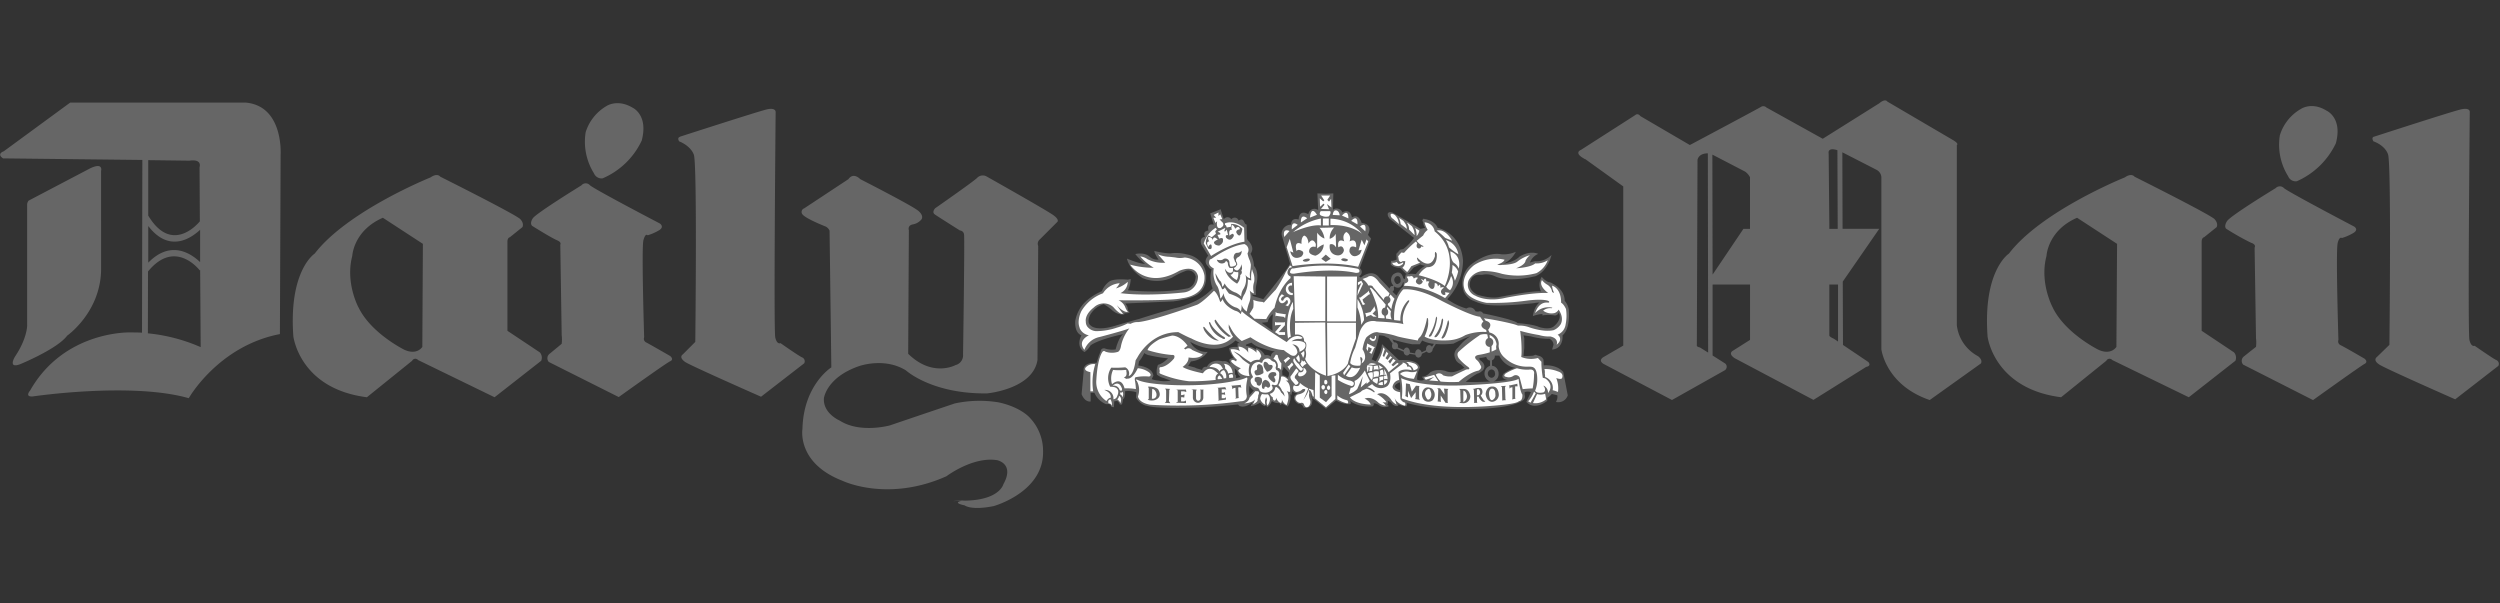 <svg xmlns="http://www.w3.org/2000/svg" xmlns:xlink="http://www.w3.org/1999/xlink" viewBox="0 0 663 160"><rect x="0" y="0" width="663" height="160" fill="#333333" stroke="none"/><defs><style>.cls-1,.cls-2{fill:#666;}.cls-2,.cls-3{fill-rule:evenodd;}.cls-3{fill:#fff;}.cls-4{clip-path:url(#clip-path);}.cls-5{clip-path:url(#clip-path-2);}.cls-6{clip-path:url(#clip-path-3);}.cls-7{clip-path:url(#clip-path-4);}.cls-8{clip-path:url(#clip-path-5);}.cls-9{clip-path:url(#clip-path-6);}.cls-10{clip-path:url(#clip-path-7);}.cls-11{clip-path:url(#clip-path-8);}.cls-12{clip-path:url(#clip-path-9);}.cls-13{clip-path:url(#clip-path-10);}.cls-14{clip-path:url(#clip-path-11);}.cls-15{clip-path:url(#clip-path-12);}.cls-16{clip-path:url(#clip-path-13);}.cls-17{clip-path:url(#clip-path-14);}.cls-18{clip-path:url(#clip-path-15);}.cls-19{clip-path:url(#clip-path-16);}.cls-20{clip-path:url(#clip-path-17);}.cls-21{clip-path:url(#clip-path-18);}.cls-22{clip-path:url(#clip-path-19);}.cls-23{clip-path:url(#clip-path-20);}.cls-24{clip-path:url(#clip-path-21);}.cls-25{clip-path:url(#clip-path-22);}.cls-26{clip-path:url(#clip-path-23);}.cls-27{clip-path:url(#clip-path-24);}.cls-28{clip-path:url(#clip-path-25);}.cls-29{clip-path:url(#clip-path-26);}.cls-30{clip-path:url(#clip-path-27);}.cls-31{clip-path:url(#clip-path-28);}</style><clipPath id="clip-path"><polygon class="cls-1" points="-970.87 0.87 -970.87 105.89 -939.79 105.89 -939.79 72.97 -905.83 72.97 -905.83 43.4 -939.39 43.4 -939.39 29.34 -900.16 29.34 -900.58 0.87 -970.87 0.87"/></clipPath><clipPath id="clip-path-2"><rect class="cls-1" x="-986.71" y="-8.05" width="102.37" height="122.87" transform="translate(-74.68 -316.75) rotate(-20)"/></clipPath><clipPath id="clip-path-3"><polygon class="cls-1" points="-737.45 0.31 -749.48 22.69 -763.17 0.31 -800.6 0.31 -768.44 50.4 -802.8 105.88 -802.8 105.89 -765.64 105.89 -750.28 82.61 -734.81 105.89 -696.82 105.89 -696.82 105.88 -732.09 50.78 -699.45 0.31 -737.45 0.31"/></clipPath><clipPath id="clip-path-4"><rect class="cls-1" x="-817.65" y="-14.63" width="135.7" height="135.46" transform="translate(-63.38 -253.25) rotate(-20)"/></clipPath><clipPath id="clip-path-5"><path class="cls-1" d="M-901.17,53.21c0,29.4,26.06,53.23,58.18,53.23h0c32.16,0,58.15-23.83,58.15-53.23h0c0-29.41-26-53.27-58.15-53.27h0c-32.12,0-58.18,23.86-58.18,53.27m48.71,24.89V29.38s-.4-7.54,9.9-7.54h0c10.33,0,9.69,7.54,9.69,7.54h0V74.15c0,5.08-.59,9.26-10.12,9.26h0c-9.47,0-9.47-5.31-9.47-5.31"/></clipPath><clipPath id="clip-path-6"><rect class="cls-1" x="-915.87" y="-16.75" width="145.74" height="139.86" transform="matrix(0.94, -0.34, 0.34, 0.94, -69.03, -285.11)"/></clipPath><clipPath id="clip-path-7"><polygon class="cls-1" points="-691.65 0.31 -656.8 119.03 -642.58 119.03 -642.55 119.01 -658.28 0.31 -691.65 0.31"/></clipPath><clipPath id="clip-path-8"><rect class="cls-1" x="-710.48" y="-4.51" width="86.75" height="128.35" transform="translate(-60.64 -224.57) rotate(-20)"/></clipPath><clipPath id="clip-path-9"><polygon class="cls-1" points="-722.95 50.09 -679.85 119.03 -661.82 119.03 -661.82 119.03 -699.6 14.85 -722.95 50.09"/></clipPath><clipPath id="clip-path-10"><rect class="cls-1" x="-738.92" y="7.53" width="93.07" height="118.81" transform="translate(-64.65 -232.77) rotate(-20)"/></clipPath><clipPath id="clip-path-11"><polygon class="cls-1" points="-971 112.29 -971 119.06 -689.03 119.06 -693.28 112.29 -971 112.29"/></clipPath><clipPath id="clip-path-12"><rect class="cls-1" x="-963.65" y="64.27" width="267.28" height="102.79" transform="translate(-89.62 -276.91) rotate(-20)"/></clipPath><clipPath id="clip-path-13"><path class="cls-1" d="M-887.71,124.9v24.3c0,1.79-.53,2.67-1.69,2.67h-23.18c-1.15,0-1.74-.88-1.74-2.67h0V124.9h-8.23v24.3a11.28,11.28,0,0,0,2.78,7.67h0a9,9,0,0,0,7.19,3.21h23.18a9.12,9.12,0,0,0,7.18-3.21h0a11.23,11.23,0,0,0,2.78-7.67h0V124.91h-8.27Z"/></clipPath><clipPath id="clip-path-14"><rect class="cls-1" x="-927.26" y="118.58" width="52.54" height="47.81" transform="translate(-103.07 -299.56) rotate(-20)"/></clipPath><clipPath id="clip-path-15"><path class="cls-1" d="M-864.2,124.9a9,9,0,0,0-7.15,3.19h0a11.4,11.4,0,0,0-2.81,7.67h0a11,11,0,0,0,2.75,7.57h0a9.18,9.18,0,0,0,7.21,3.25h22c1.12,0,1.73.9,1.73,2.64h0c0,1.77-.61,2.65-1.73,2.65h-30.27v8.21h30.27a9.14,9.14,0,0,0,7.23-3.28h0a11.25,11.25,0,0,0,2.66-7.58h0a11.25,11.25,0,0,0-2.66-7.56h0a9.11,9.11,0,0,0-7.23-3.28h-22c-1.12,0-1.73-.88-1.73-2.62h0c0-1.75.61-2.64,1.73-2.64h30.26V124.9Z"/></clipPath><clipPath id="clip-path-16"><rect class="cls-1" x="-878.91" y="118.8" width="51.38" height="47.38" transform="translate(-100.19 -283.22) rotate(-20)"/></clipPath><clipPath id="clip-path-17"><polygon class="cls-1" points="-827.94 124.9 -827.95 124.9 -827.95 160.08 -827.95 160.08 -819.76 160.08 -819.74 160.07 -819.74 124.9 -827.94 124.9"/></clipPath><clipPath id="clip-path-18"><rect class="cls-1" x="-833.72" y="124.55" width="19.76" height="35.87" transform="translate(-98.42 -273.18) rotate(-20)"/></clipPath><clipPath id="clip-path-19"><polygon class="cls-1" points="-785.23 124.9 -785.23 148.44 -806.31 124.9 -814.51 124.9 -814.53 124.9 -814.53 160.08 -806.31 160.08 -806.31 136.38 -785.23 160.08 -777.07 160.08 -777.05 160.08 -777.05 124.9 -785.23 124.9"/></clipPath><clipPath id="clip-path-20"><rect class="cls-1" x="-819.41" y="119.55" width="47.24" height="45.88" transform="translate(-96.73 -263.58) rotate(-20)"/></clipPath><clipPath id="clip-path-21"><polygon class="cls-1" points="-771.8 124.9 -771.82 124.9 -771.82 160.08 -734.42 160.08 -734.42 151.87 -763.62 151.87 -763.62 146.58 -736.27 146.58 -736.27 138.38 -763.62 138.38 -763.62 133.12 -734.36 133.12 -734.36 124.9 -771.8 124.9"/></clipPath><clipPath id="clip-path-22"><rect class="cls-1" x="-776.7" y="119.55" width="47.23" height="45.87" transform="translate(-94.15 -248.98) rotate(-20)"/></clipPath><clipPath id="clip-path-23"><path class="cls-1" d="M-719.15,124.9a9.08,9.08,0,0,0-7.15,3.19h0a11.35,11.35,0,0,0-2.81,7.67h0a11,11,0,0,0,2.75,7.57h0a9.19,9.19,0,0,0,7.21,3.25h22c1.12,0,1.71.9,1.71,2.64h0c0,1.77-.59,2.65-1.71,2.65H-727.4v8.21h30.31a9.25,9.25,0,0,0,7.25-3.28h0a11.48,11.48,0,0,0,2.63-7.58h0a11.48,11.48,0,0,0-2.63-7.56h0a9.24,9.24,0,0,0-7.25-3.28h-22.06c-1.15,0-1.73-.88-1.73-2.62h0c0-1.75.58-2.64,1.73-2.64h30.29V124.9Z"/></clipPath><clipPath id="clip-path-24"><rect class="cls-1" x="-733.86" y="118.79" width="51.41" height="47.39" transform="translate(-91.44 -233.61) rotate(-20)"/></clipPath><clipPath id="clip-path-25"><path class="cls-1" d="M-673,124.9a9.16,9.16,0,0,0-7.14,3.19h0a11.59,11.59,0,0,0-2.8,7.67h0a11.32,11.32,0,0,0,2.69,7.57h0a9.42,9.42,0,0,0,7.25,3.25h22.07c1.13,0,1.73.9,1.73,2.64h0c0,1.77-.6,2.65-1.73,2.65h-30.27v8.21h30.27a9.21,9.21,0,0,0,7.23-3.28h0a11.2,11.2,0,0,0,2.66-7.58h0a11.2,11.2,0,0,0-2.66-7.56h0a9.18,9.18,0,0,0-7.23-3.28H-673c-1.11,0-1.68-.88-1.68-2.62h0c0-1.75.57-2.64,1.68-2.64h30.3V124.9Z"/></clipPath><clipPath id="clip-path-26"><rect class="cls-1" x="-687.65" y="118.79" width="51.41" height="47.39" transform="translate(-88.65 -217.81) rotate(-20)"/></clipPath><clipPath id="clip-path-27"><path class="cls-1" d="M-970.83,124.9h0v35.18h34.06a9.4,9.4,0,0,0,7.37-3h0a9.39,9.39,0,0,0,2.53-6.69h0a9,9,0,0,0-4.33-8.13h0a9,9,0,0,0,3.65-7.65h0a9.49,9.49,0,0,0-2.5-6.69h0a9.43,9.43,0,0,0-7.33-3h-33.44Zm8.2,8.22h25.24c1.18,0,1.76.9,1.76,2.67h0c0,1.79-.58,2.69-1.76,2.69h-25.24Zm0,13.46h25.85c1.18,0,1.8.9,1.8,2.64h0c0,1.77-.62,2.65-1.8,2.65h-25.85Z"/></clipPath><clipPath id="clip-path-28"><rect class="cls-1" x="-975.53" y="118.44" width="53.34" height="48.1" transform="translate(-105.96 -315.94) rotate(-20)"/></clipPath></defs><g id="Layer_3" data-name="Layer 3"><path class="cls-2" d="M336,86.62l1.47,1.11a27.79,27.79,0,0,1,.1-4.43,3.63,3.63,0,0,0-1.39,2.12l-1.57.19,1.39,1Zm60.42,12a1,1,0,0,0-.92-.64,1.12,1.12,0,0,0,0,2.21,1,1,0,0,0,1-1.11c0-.18-.09-.28-.09-.46Zm0-4.33a1.18,1.18,0,0,1,0,.27,1.12,1.12,0,0,1-.74,1V97a1.82,1.82,0,0,1,1.3.73,2.22,2.22,0,0,1,.45,1.38,2.06,2.06,0,0,1-1.39,2.05c2.28-.18,3.71-.39,3.71-.39-2.22-.46-.93-1.75-.93-1.75a11.74,11.74,0,0,1,2.95-1.48,5.6,5.6,0,0,1-4.15-3.23h-1.23Zm-1.16,6.89a2.19,2.19,0,0,1-.1-4.17V95.64a1.2,1.2,0,0,1-1-1h0a7,7,0,0,1-1.75.27.48.48,0,0,0,.18.65c1.94,1.38.65,2.67.65,2.67-.92.83-1.38.83-1.38.83a15.84,15.84,0,0,0-3.14,2.22c2.47.08,4.73,0,6.56-.12Zm-25.28-8.55a.79.79,0,0,0,.46-.15l1.84.8a.94.94,0,0,0,.83,1,.81.81,0,0,0,.69-.44l1.56.23a.88.88,0,0,0,.79.77,1,1,0,0,0,.92-1l1.3-.62a.8.8,0,0,0,.65.38,1,1,0,0,0,.92-1l.83-1.37a23.91,23.91,0,0,0,4.71-.1,40.52,40.52,0,0,1,4.52-2A12.32,12.32,0,0,0,388,90.69a15.07,15.07,0,0,0-1.29,1.47,2.46,2.46,0,0,0-1,2.13,3.55,3.55,0,0,0,.55,1.47,3.48,3.48,0,0,0,1.11.84l1,.92a9.59,9.59,0,0,1-2.68,1.1,3.71,3.71,0,0,1-2.4-.27c-3.23-.74-4.33.73-4.33.73a3.12,3.12,0,0,1-1.85.84l.55.83a2.16,2.16,0,0,1-1.84-.09,7,7,0,0,1,.73-3.14c-.36-2.49-5.53-2-5.53-2l-1.29-1.21-.28-.28-2.95-2.77a8.38,8.38,0,0,1-.83,3,14.77,14.77,0,0,1-.83,1.57l-1.1-.55a3.12,3.12,0,0,0,.45-1,35.77,35.77,0,0,0,1.57-5.35,5.59,5.59,0,0,1,1.38.19,4.65,4.65,0,0,0,.47.27c.21.11.45.2.7.31l1,1.44a1.09,1.09,0,0,0-.15.56c0,.55.27.92.74.92Zm10.3-1.44-.54.77a.91.91,0,0,0-.72-.44c-.47,0-.84.46-.84,1.11a1,1,0,0,0,0,.25l-1.17.56a1.07,1.07,0,0,0-.89-.82c-.45,0-.82.56-.82,1.11l-1.41-.24a.78.78,0,0,0,0-.22c0-.55-.38-1.11-.84-1.11a.91.91,0,0,0-.76.69l-1.62-.73a1,1,0,0,0,.07-.41.9.9,0,0,0-.83-.92.49.49,0,0,0-.21,0l-.44-.78h0a47.89,47.89,0,0,0,5.26,1.29h2l.65-1a8.32,8.32,0,0,0,3,.87ZM369.28,75.43l.22.26-.11.21a.4.4,0,0,0-.21-.07.72.72,0,0,0-.65.74l-.09-.09-.74-.84-.27-.27-1.66-1.75c-1.94-2.59-4.89,0-4.89,0l-.46-.37a1.23,1.23,0,0,0,.19-2.13l3-7.84-.83-1c1.48-3.05-1.66-3.14-1.66-3.14-.93-2.77-2.59-1.47-2.59-1.47C358,55,356,56.36,356,56.36a1.62,1.62,0,0,0-2.49-.74l.09-4.33-2,.09-2.22-.09.19,4.42a1.62,1.62,0,0,0-2.59,1.11c-2.58-1.47-2.58,1.39-2.58,1.39-2.12-.65-2,1.38-2,1.38a2.45,2.45,0,0,0-2.49,2.77l2.21,7.56c-.55,1.38-7.1,9.41-7.1,9.41l-2.77-.83L332,78a1.37,1.37,0,0,0,1.11.19,7.81,7.81,0,0,1,.09-2.77c.83-3.6-.65-4.89-.65-4.89a7,7,0,0,0-.92-3.23c1.38-1.75-.65-3.5-.65-3.5l-.28-.47-.09-3.78c-.37,0-.55-.46-.55-.46-.56-1.57-1.57-.55-1.57-.55a1.09,1.09,0,0,0-1.94-.37,1.17,1.17,0,0,0-2,0l-.83-2.68-2.77,1.1.93,3c-2-.47-1.39,1.57-1.39,1.57-1.75.09-.92,1.65-.92,1.65-1.66.19-1,2-1,2l1.84,3c-1.48,1.66-.09,2.77-.09,2.77.46.83,1,.83,1,.83a7.93,7.93,0,0,0,.27,5.07,15.77,15.77,0,0,1-4.52,3.32,28,28,0,0,1-4.33,1.66c-3.6.84-10.7,3.14-10.7,3.14-2.5.64-6.46,1.84-6.46,1.84-5,1.48-6.28-.08-6.28-.08-1.2-.75-.27-2.69-.27-2.69a6,6,0,0,1,3.69-3,15.43,15.43,0,0,1,2.4,1.76,4.49,4.49,0,0,0,3,1l.09-.37a2.64,2.64,0,0,0,1.39-.18,1.83,1.83,0,0,1-.56-1.2c0-.46-.64-1.2-.64-1.2l12.82-.55c.47-.09.83-.09,1.2-.18,4.43-.83,5.44-1.85,5.44-1.85,3.05-2.4,1.76-6.37,1.76-6.37a6.17,6.17,0,0,0-4.89-4.06,10.68,10.68,0,0,0-4.34-.27,19.49,19.49,0,0,1-4.24-.65c-.09.55,1.11,2.31,1.11,2.31a3.13,3.13,0,0,1-2.31-.74c-1.48-1.38-3.87-.74-3.87-.74a16.73,16.73,0,0,0,2.58,2.59c-1.29.09-4.79-1.38-4.79-1.38.64,3,4.15,5.16,4.15,5.16a9.82,9.82,0,0,0,7.75-.09,21.47,21.47,0,0,1,3.5-1.75A2,2,0,0,1,317,73c0,.1.08.2.11.3-.19,3.14-2.49,3.23-2.49,3.23-6.65,1.38-15.5.46-15.5.46a7,7,0,0,0,.74-3l-.74.18c-3.87-.37-4.89.46-4.89.46a5.6,5.6,0,0,0-2,2.59A14.86,14.86,0,0,0,288,79.89a9.32,9.32,0,0,0-2.85,5.26c-.19,3.32,1.65,3.78,1.65,3.78-1.65,3.23.83,4.43.83,4.43a5.46,5.46,0,0,0,1.57-1.75c2.22-1.66,8.67-3,8.67-3-1.29,1-2,4.05-2,4.05a5.85,5.85,0,0,1-2.95-.28c-1-.08-1,.75-1,.75l-.47,1.1-.64,2c-4-.18-3.41,2.12-3.41,2.12l-.56,6.18c.92,2.3,2.4,1.94,2.4,1.94v-2.3h1a5.66,5.66,0,0,0,3.05,3h.55c.65-.19.93.74.93.74l.64.09.09-1.57.74-.09c.46.19.74.92.74.92h.55a6.16,6.16,0,0,0,.28-1.38c.74-.47.55-2.12.55-2.12a6.67,6.67,0,0,1,3,.28l-.09,1.37a4.28,4.28,0,0,0,2.5,2.13,18.74,18.74,0,0,0,4,.55c2.86.19,6.46.09,9.78,0q5.42-.27,10.8-.83c.37.55.55.46.55.46,1.56.55,3.32-1.11,3.32-1.11l-.55,1.11a6.35,6.35,0,0,0,2.49-.93,2.51,2.51,0,0,0,1.29.93l.28-.28.37.55a3.54,3.54,0,0,0,1.2-1.65,2.76,2.76,0,0,0,2,.55l.37.55.27-.46a13.86,13.86,0,0,0,1.57.83,4.47,4.47,0,0,0,.65-3.41l.28.46.27-1.11a2.35,2.35,0,0,0,1.48.55c-1.75.74-.74,2-.74,2a2,2,0,0,0,.92.82,1.17,1.17,0,0,1,1.29.93,1.76,1.76,0,0,0,2.22-.84l.18-1.1a5.31,5.31,0,0,1-.27-1.66l.27,1.2.46.28,3.14,2.48,2.68-2.21a7.07,7.07,0,0,0,3.51,1c.73,0,.18-.91.18-.91,2.4,1.93,6,1.47,6,1.47.56-.46.19-.74.19-.74.65-.28,1.75.65,1.75.65a2.81,2.81,0,0,0,2.31.09.73.73,0,0,0-.55-.55c.64,0,.27-.92.27-.92a2.25,2.25,0,0,1,1.2.82,1.69,1.69,0,0,0,1.57.56l.09-.46a5.36,5.36,0,0,0,2.12.55.84.84,0,0,0,.09-.92c6.65,2,16.51,1.65,16.51,1.65,12.83-.08,14.58-2.57,14.58-2.57a1.2,1.2,0,0,0,.19-1.2v-.74A2.51,2.51,0,0,1,406,104l-.93,1.94-.27.64c2.21,2.49,5.53-.28,5.53-.28v-.83a3.52,3.52,0,0,0,1.2-1l1.48.37a2.75,2.75,0,0,1-.37,1.75,2.61,2.61,0,0,0,3.13-1.75l-1.19-6.19c-1.85-2.12-5.17-1.75-5.17-1.75l-.09-1.57a1.78,1.78,0,0,0-1.39-1l-.71-.26-.67.26c-1,.09-2.5.09-2.5.09v-.09l.19-2.13V89.76l-.19-.83,1.95.28a17.36,17.36,0,0,0,4.89.64,1.78,1.78,0,0,1,1.1,1.57l-.37,1.29c3.14-.28,2.77-3.78,2.77-3.78,2.21-1.85,1.66-6.83,1.66-6.83a4.92,4.92,0,0,0-1-2.22l-.09-.08c0-3.15-3.13-4.53-3.13-4.53a2.06,2.06,0,0,0-1.2-.46,5.07,5.07,0,0,1-1.76-1.39,4,4,0,0,0-.18,3.88c-1.85-.37-11.08,1.47-11.08,1.47-2.21.56-5.9-.64-5.9-.64-2.31-1.29-1.93-2.95-1.93-2.95.45-2.68,2.67-2.31,2.67-2.31h.65a5.39,5.39,0,0,1,3.32.37c3.87,1.84,10.79,0,10.79,0,3.32-1.29,4.25-5.63,4.25-5.63a5.5,5.5,0,0,1-4.34,1.66,12.73,12.73,0,0,0-1.38.37,3.91,3.91,0,0,1,2.21-2.31c-2.4-1-5,.74-5,.74-1.29,1.39-4.16,1.85-4.16,1.85A7,7,0,0,0,402,66.78a8.17,8.17,0,0,1-3.88.65c-3.78-.74-7.93,2.67-7.93,2.67a6.45,6.45,0,0,0-1.94,7.38,4.77,4.77,0,0,0,2.77,2.4,12.45,12.45,0,0,0,3.59,1c4,.46,12.09-.47,12.09-.47a7.7,7.7,0,0,1,1.57-.18c-1.48,1.11-1.75,3.6-1.75,3.6a8.1,8.1,0,0,1,2.57-.55l-.08.37a10.37,10.37,0,0,1,3.22,0,1,1,0,0,0,1.11-.74c1.11,1.66-1.11,3.51-1.11,3.51-1.29,1.29-4.15.27-4.15.27-1.56-.73-5.63-1-5.63-1-.73-.92-9.13-2.58-9.13-2.58a1,1,0,0,0-1.29-.46l-.74-.09a1.59,1.59,0,0,0-2.4-.74,15.87,15.87,0,0,1-4.25-1.94,3.14,3.14,0,0,1-.82-.55A15.19,15.19,0,0,0,388,69.19c-.55-7.57-6.73-8.77-6.73-8.77-.92-2.21-3.88-2.4-3.88-2.4l-.18.47.27.64c-.09.46.46,1.29.46,1.29l-1.19.28-7.48-4.34c-1.84-.46-1.1,1.11-1.1,1.11l.37.55L375,63.1a12.31,12.31,0,0,1-2.86,2.95l-.84.18-1,1.11.09,1.48a3,3,0,0,1-1.48.37l-.09.92c.64.92,2.49.92,2.49.92l1.48,1.48a.68.68,0,0,0,.83-.09l1.29-1.48,1.75-.83a4,4,0,0,0,1.3.37,7.77,7.77,0,0,0-2.49,2.22,7.09,7.09,0,0,0-2.68.09l-.19,1-.05.25-.4-.25c-.65-2.67-2.68-1-2.68-1a2.08,2.08,0,0,0-.17,2.64Zm0,1.93a.86.86,0,0,0,.41-.8.78.78,0,0,0-.07-.3l.12-.31a1.58,1.58,0,0,0,1,.35c1,0,1.32-1.4,1.32-1.4h.23L372.12,76a6.66,6.66,0,0,0-1.75,2.39l-1.05-1Zm.58-2.64a1.08,1.08,0,0,1,.57-1.48c1.29-.18,1,1.48,1,1.48a1.34,1.34,0,0,1-.85.61C370.13,75.37,369.91,74.73,369.9,74.72ZM319.54,94.19a6.24,6.24,0,0,1-3.69,1.66L315.11,97l1.75.46.37.19,1.57.46s.09-1,1.29-.83c0,0,.83-2.22,4.16-1.47a1.75,1.75,0,0,1,1.28.18,5.28,5.28,0,0,1,.83.64l-.37-1.2a1.22,1.22,0,0,1,1.29-.37,3.81,3.81,0,0,1-.64-.92,3.5,3.5,0,0,1-.65-1.84,4.65,4.65,0,0,1,2.22-.28v-1h.64l-1.2-.74s-3,3.41-8.76,1.75a13.56,13.56,0,0,1-3.23-1.38,4.72,4.72,0,0,0,4.62,2.67,9.78,9.78,0,0,1-.74.84Zm-14.85,0a33.12,33.12,0,0,0,5.07.83,6.9,6.9,0,0,1-.83.74,4.87,4.87,0,0,1-1.84,1,4.71,4.71,0,0,0-.27,2.59,4.82,4.82,0,0,0,1.84.92c.92.37,1.84.65,1.84.65a8.51,8.51,0,0,1-3.41,0,6,6,0,0,1-1.66-.38l.46-.92c-.37-2.4-4-2.67-4-2.67l.18-1.11a7.6,7.6,0,0,0,1.11-1.66,2.34,2.34,0,0,0,.27-.55,4.2,4.2,0,0,0,1.11.55Zm65.69,7.65a.82.82,0,0,0-.46.74s.18.55,1.38.92a5.62,5.62,0,0,0-.1-2.12,4.35,4.35,0,0,0-.82.46Zm-42.07-1.66L329,100a2.78,2.78,0,0,1-.73-.92,1.92,1.92,0,0,0-.83-1.38l.09.65v.92l.27.28v.73l.56-.09Zm2.95,3.23.09,1.39,1.2-1.3a.52.52,0,0,1-.46-.27,3.21,3.21,0,0,1-.74-.92l-.09,1.1Zm4.17-9.19a1.76,1.76,0,0,1,1.62.37,1.23,1.23,0,0,1,1.13-1.33,27.29,27.29,0,0,1-3.69-1,5.64,5.64,0,0,1-2.59-1.39l-.83.28-.65.27v.28a6.78,6.78,0,0,1,2.68,1v-.38a3.42,3.42,0,0,1,2.33,1.89Zm4.87,3.65c0-.18.09-.37.09-.64l1.38,1.48a1.63,1.63,0,0,1-.28,1.47,2.66,2.66,0,0,0-.64-.45,1.73,1.73,0,0,0-.74-.19l-.09-1.2a1.3,1.3,0,0,0,.28-.47ZM228.12,47.5s13.74,7,15.4,8.4.83,2.31.83,2.31a3.81,3.81,0,0,1-2.21,1.29c-1.57.27-1.11,1.56-1.11,1.56l-.18,32.76c6.46,6.36,12.55,3,12.55,3a2.64,2.64,0,0,0,2-2.77s.46-30.81.27-31.83a1.18,1.18,0,0,0-1.1-1.1s-5.72-3.6-6.64-4.24.09-1.66.09-1.66,9.68-6.74,11.07-8a2.06,2.06,0,0,1,2.49-.46s16,9,17.81,10.33.92,1.85.92,1.85l-4.52,4.52a1.49,1.49,0,0,0-.46,1.75l-.19,30.26c-1.2,7.75-13.38,8.86-13.38,8.86-14.67.18-21.49-6.09-21.49-6.09-5.81-3.6-12.55-1.11-12.55-1.11-8.58,3-9.22,8.49-9.22,8.49-.28,4,4.15,5.9,4.15,5.9,5.44,3.51,13.37,1.29,13.37,1.29,6.74-2.3,17.16-5.81,17.16-5.81a31.14,31.14,0,0,1,11.72-.28c5.9,1.3,8.21,4.07,8.21,4.07a12.77,12.77,0,0,1,3.51,8.85c.27,10.89-13.11,14.58-13.11,14.58-6,1.2-7.65-.18-7.65-.18-4.25-.93.27-1.39.27-1.39s-7.75.46.65.09,9.32-4.33,9.32-4.33c3.05-5.45-1.66-6.37-1.66-6.37C258,121,251,126.3,251,126.3c-15.68,7-27.58,1.2-27.58,1.2-12.18-4.71-10.61-13.75-10.61-13.75.28-11.71,7.66-16.32,7.66-16.32L220,61.17a2.17,2.17,0,0,0-1.3-1.2s-5.07-2-5.9-3.14a1,1,0,0,1,.46-1.57L225,47.51c1.37-1.94,3.13,0,3.13,0ZM.8,42C-1,40.77,1,40.12,1,40.12L18.61,27.21H65.19C75.25,28.13,74.42,41,74.42,41l-.19,47.6c-16.33,3.14-24.17,17-24.17,17-15.22-4.34-41.33-.47-41.33-.47-2.31.19-.74-1.57-.74-1.57,9-15.87,26.39-15.4,26.39-15.4,1.12,0,2.21,0,3.28.07l.09-45.81L.8,42Zm23.25,2.58c3.41-1.57,2.76.74,2.76.74V71.76c-.27,11.17-9,17.26-9,17.26-2.58,3.51-12.45,7.56-12.45,7.56-3.41,1.29-1.39-2-1.39-2,3.23-4.79,3.23-8.21,3.23-8.21V54.52a1.88,1.88,0,0,1,.37-1.3l16.52-8.67ZM39.22,88.4a46,46,0,0,1,14,3.66L53.08,71.6l-.12.09s-6.48-8.54-13.71.31ZM53.07,69.52l0-8.58c-2.47,2.31-8.23,6.19-13.75-1l0,9.72C45.33,63.49,50.8,67.33,53.07,69.52ZM53,58.7l-.08-14.33c.64-2.4-2.67-1.76-2.67-1.76l-10.94-.14,0,14.7C45.47,67.43,52.37,59.47,53,58.7ZM180.33,36.25s20.29-6.55,22.87-7.2,2.5.65,2.5.65-.55,57.75-.1,59.78S207,91,207,91s4.7,3.32,5.72,3.78a1.11,1.11,0,0,1,.55,1.57l-11.44,8.86S183.19,97,181.71,96c-1.84-1.3-.64-2-.64-2l3.32-3.33S184.94,43.45,184,41s-3.88-3.51-3.88-3.51c-.64-1,.19-1.2.19-1.2ZM157.54,46a2.14,2.14,0,0,0,2.3,1.29,20.25,20.25,0,0,0,10.34-10c1.84-6.92-2.49-8.77-2.49-8.77-3.88-2.3-6.74-.46-6.74-.46a12.23,12.23,0,0,0-5.63,7A15.82,15.82,0,0,0,157.54,46Zm-3.32,3.14s-12,7.38-12.92,8.76-.18,2-.18,2,5.17,3.23,6.55,3.79.92,1.19.92,1.19l.37,24a9.39,9.39,0,0,1,0,2.3l-3.14,2.59a1.49,1.49,0,0,0-.28,2.22l18.55,9.31s12.54-9,13.65-9.5,0-1.38,0-1.38-5.44-3.14-6.36-3.6a1.08,1.08,0,0,1-.55-1.38s-.74-23.72-.19-25.75,1.11-1.29,1.11-1.29a13.3,13.3,0,0,0,3.13-1.39c1.39-.92.1-1.75.1-1.75s-17.25-9-18.54-10.14a1.48,1.48,0,0,0-2.22,0ZM77.78,89.11c0-.18,1.43,13.93,19.52,16.24l12-9.68a.94.94,0,0,1,1.57-.19l20.29,9.87,12.37-9.68a2.12,2.12,0,0,0-.37-2.22l-8.59-5.72V64.2s-.09-1.1.65-1.29l3.32-2.67s.56-.92-.55-2.12-21.22-11.26-21.22-11.26-.74-1.1-2.59.19c0,0-22,8.85-30.72,20.2,0,0-6.91,4.42-5.67,21.86Zm17.3-7.56c.56,1-3.69-6-1.66-13.66,0,0,.28-6.73,8.12-10.14l10.61,6.92L112,92s-1.39,2.31-4.8.74c0,0-8.77-4.33-12.09-11.16ZM603.5,49.9s-12,7.29-12.91,8.77-.19,2-.19,2A68.09,68.09,0,0,0,597,64.39c1.47.46.92,1.29.92,1.29l.37,24a9.48,9.48,0,0,1,0,2.31s-2,1.56-3.14,2.49a1.48,1.48,0,0,0-.27,2.21l18.54,9.41s12.55-9,13.65-9.59,0-1.39,0-1.39-5.35-3.13-6.36-3.59a1.08,1.08,0,0,1-.56-1.38s-.74-23.72-.19-25.74c.47-1.85,1.12-1.29,1.12-1.29a14,14,0,0,0,3.13-1.39c1.39-.92.09-1.66.09-1.66S607,51,605.72,49.9a1.52,1.52,0,0,0-2.22,0ZM420.1,42.06c-2.86-1.57-.83-2.31-.83-2.31l14.39-9.22c.73-.65,1.38.27,1.38.27l13.11,7.66s17.7-9.41,18.91-10.14a1.14,1.14,0,0,1,1.38.18l14.95,8.3,15-9.41c1.65-1.38,2.12-.46,2.12-.46l17.62,10.33c1.47.93.82,1.2.82,1.2V86.25a10.7,10.7,0,0,0,5.64,8.22c1.38,1.1.73,1.93.73,1.93l-13.56,9.69c-11.72-4-12.82-13.47-12.82-13.47V47A2.39,2.39,0,0,0,497.59,45l-9-4.61.06,20.29h9.73l-9.68,14,.06,16.8L495.48,96c.92,1.11-.55,1.29-.55,1.29l-14,8.76L460.05,95c-1.94-1.29-.46-2-.46-2l4.52-2.86V75.45h-9.93l0,18.83,3.34,2.12a1.12,1.12,0,0,1-.18,1.84l-13.93,7.84-18.18-9.59c-1.56-1,.09-1.84.09-1.84l5.17-3V49.44l-10-7.19-.47-.19Zm67.18-2.23c-2.75-.86-2.32.85-2.32.85l.18,18.54V60.7h2.22l-.08-20.87Zm.13,35.63h-2.27V89c.09.37,1.2.83,1.2.83l1.11.75,0-15.14Zm-33.23-2.63,8.17-12.13h1.75V47a4.26,4.26,0,0,0-1.28-1.48L454.12,41l.06,31.88Zm-1.3-32.17c-2.55.05-2.7,1.77-2.7,1.77L450,91.7c0,.27.83.45.83.45L453,93.51l-.08-52.85Zm74.21,48.45c-.05-.18,1.43,13.93,19.51,16.24l12-9.68a.94.94,0,0,1,1.57-.19l20.3,9.87,12.36-9.68a2.12,2.12,0,0,0-.37-2.22l-8.58-5.72V64.2s-.08-1.1.65-1.29l3.32-2.67s.55-.92-.55-2.12-21.22-11.26-21.22-11.26-.74-1.1-2.59.19c0,0-22.05,8.85-30.72,20.2,0,0-6.92,4.42-5.67,21.86Zm17.3-7.56c.55,1-3.7-6-1.66-13.66,0,0,.27-6.73,8.11-10.14l10.61,6.92L561.27,92s-1.38,2.31-4.8.74c0,0-8.76-4.33-12.08-11.16Zm85.22-45.3s20.2-6.55,22.88-7.2,2.49.65,2.49.65-.55,58.4-.09,60.43,1.38,1.57,1.38,1.57S661,95,662,95.48a1.09,1.09,0,0,1,.55,1.56l-11.43,8.86S632.47,97.69,631,96.68c-1.85-1.2-.65-2-.65-2l3.32-3.23s.55-48.06-.37-50.55-3.87-3.42-3.87-3.42C628.78,36.34,629.61,36.25,629.61,36.25ZM606.83,46.77a2.14,2.14,0,0,0,2.3,1.29A20.64,20.64,0,0,0,619.47,38c1.84-6.83-2.5-8.67-2.5-8.67-3.87-2.4-6.73-.46-6.73-.46a12.16,12.16,0,0,0-5.62,7,15.73,15.73,0,0,0,2.21,10.89Z"/><path class="cls-3" d="M321.85,57l1.29-.65v.93l.46-.46.55,1.29-.73.09.46.46c1,.74.37,1.38.37,1.38l-.46.37c-1.48.55-1-1.75-1-1.75l-.46.46-.55-1.38h.74l-.65-.74Z"/><path class="cls-3" d="M320.46,62.82c1.11.09,1.2.92,1.2.92.09-1.57,1.29-.18,1.29-.18a2.24,2.24,0,0,0-1,.64c0,.93,1.38.93,1.38.93,1.2-.65,1-1.39,1-1.39.18-1-1-.46-1-.46l-.46-1,.74-.09V61.8l-.65-.37,2-1-.27.83.18.18.46-.55.37,1.48c-.92-.19-.55.64-.55.64.52.57.94.62,1.24.5a1.27,1.27,0,0,0,.6-.59c.55-.65-.09-.93-.09-.93-.74.28-.83.56-.83.56-.37-1.94.64-1.57.64-1.57a1.88,1.88,0,0,1,0-1.39,1.54,1.54,0,0,1,.83,1.11c1.11-1.2,1.29.09,1.29.09-1.47.28-.83,1.11-.83,1.11.35.54.62.63.84.49.46-.3.64-1.7.64-1.7a3.8,3.8,0,0,0-2.95-1.3l-.1.75-1.1.19-.19-.56-.27-.09v-.46c2.67-1,5.07,1.2,5.07,1.2l.09,3.69c-4,.55-8.85,3.78-8.85,3.78l-1.94-3.32a7.44,7.44,0,0,1,3.13-4.15l.37.37-.46.55.18.65-1.1.92-.92-.46a3.25,3.25,0,0,0-.65,2.12l.65,1.38c1.29.56.83-1,.83-1-.37-.46-.83.55-.83.55-.83-1.57.28-1.48.28-1.48a1.34,1.34,0,0,1-.28-1.18Zm-30,33.76a16.35,16.35,0,0,0-.55,7.2h-.74V98.7c-2.12-.46-1.2-1.29-1.2-1.29a2.81,2.81,0,0,1,2.49-.83Zm4.06,9.32a3.24,3.24,0,0,1,.37,1.75A.86.86,0,0,0,294,107C293.62,105.9,294.54,105.9,294.54,105.9Zm1.75,0a1.14,1.14,0,0,0,.47-.92c1,.46.37,1.94.37,1.94A2,2,0,0,0,296.29,105.9Zm-1.2-3.59a1.55,1.55,0,0,1,1.85,1.1c.65.65.65-.28.65-.28-.84-2.58-2.5-.82-2.5-.82Zm2,1.75a.48.48,0,0,0,.65-.18,1.53,1.53,0,0,1-.1,1.47c-.09-.73-.55-.73-.55-.73v-.56Z"/><path class="cls-3" d="M298.23,103c-.92-3.41-3.32-1.11-3.32-1.11a5.18,5.18,0,0,1,.28-3.78,17.26,17.26,0,0,0,3.22,0c.46,0,.28.28.28.28.37,1.65-.64,1.65-.64,1.65.73.65.92.37.92.37,1.48.19,2.77-2.76,2.77-2.76a5.84,5.84,0,0,1,3,1.11c.93.83,0,1.1,0,1.1a12,12,0,0,0-3.6.19c-.27.18-.18.74-.18.74a16.31,16.31,0,0,1,.28,2.39A14.3,14.3,0,0,0,298.23,103Zm6.09-10.15c.37-1.38,3.14-2.86,3.14-2.86a29,29,0,0,1,3.41-1c2.4.1,4.06,2.68,4.06,2.68l-.92.73.36.28a1.25,1.25,0,0,1,1.76.1c.83.45,2.86,1.19,2.86,1.19-.93,1.38-3.79.83-3.79.83.09,1.48-1.56,2.49-1.56,2.49C314.74,98.15,319,99,319,99c1.56-2.22,3.22-.65,3.22-.65a9,9,0,0,1,.84.74c-.93.46-.65,1.66-.65,1.66a58,58,0,0,1-7,.37,27.57,27.57,0,0,1-7.66-2,.43.43,0,0,1-.18-.65l-.09-.55c-.09-.65.46-.55.46-.55,1.84-.28,3.41-2.31,3.41-2.31.47-1.1-.55-.92-.55-.92a29,29,0,0,1-6.46-1.29Z"/><path class="cls-3" d="M320.74,97.32a2.07,2.07,0,0,1,2.86-.55,3.57,3.57,0,0,1,.74,1.11.94.94,0,0,0-.92.65c-.65-1.3-2.68-1.21-2.68-1.21Zm2.22,3.23a.84.84,0,0,1,.46-1,3.5,3.5,0,0,1,.73.92,7.2,7.2,0,0,1-1.19.09ZM323.6,99a1.76,1.76,0,0,1,.92,1.37l.65-.08a2.58,2.58,0,0,0-.56-2.12A1.16,1.16,0,0,0,323.6,99Zm.92-2.5c.47.28.37,1.2.37,1.2a2.47,2.47,0,0,1,.83,1.38,2.18,2.18,0,0,1,1.2-.18c-.37-2.58-2.4-2.4-2.4-2.4Zm1.39,3,.09.74,1-.09a1.3,1.3,0,0,0-.18-.92,1.1,1.1,0,0,0-.92.27Zm6.46-19.92a7.12,7.12,0,0,1,0,2c-.28.55-1,1.65-1,1.65l1.29,1.3,3.14.09a11.71,11.71,0,0,1,2.21-3c1.2-5.54,4.24-7.85,4.24-7.85v-.46a1.13,1.13,0,0,1-.82-.92,1.77,1.77,0,0,1,.73-1.47c.37.36.37-.28.37-.28a.7.7,0,0,0-.46-.19l-.19.37L341,72.13a35,35,0,0,1-2.68,4.71c-.74.73-3.14,3.41-3.14,3.41l-.37-.19a7.27,7.27,0,0,1-2.48-.54Zm5.35,15.59.64-1.11.47.1a4.59,4.59,0,0,0,1,2.21l-.09,1.84a1,1,0,0,0-.92-.65,2.06,2.06,0,0,0-1.11-2.39Zm-4.16,8.57h-.64l-1.57,1.76c-.1,1-1.39,1.48-1.39,1.48,2.5-.19,2.87-1.11,2.87-1.11a6.15,6.15,0,0,1-.56,1.38c1.57-.83,1.2-1.19,1.2-1.19.28-.93.19-1,.19-1a1.26,1.26,0,0,1,.18-.55c.19-.75-.28-.75-.28-.75Zm1.11.75a4.93,4.93,0,0,0,1.57.08c1.3,1.2-.09,3-.09,3-.37-.84-.18-1.2-.18-1.2a1.31,1.31,0,0,0-.19-1,2.7,2.7,0,0,0-.19,2,2.51,2.51,0,0,1-1.38-1.57,2.2,2.2,0,0,1,.46-1.28ZM345,93.72l.83-.64a2.15,2.15,0,0,1-.27,1.84A3.65,3.65,0,0,0,345,93.72Zm-1.29,1.2a6.53,6.53,0,0,0,.65-.82,2.69,2.69,0,0,1,.27,1.93c-.45-.27-.27-.09-.27-.09Z"/><path class="cls-3" d="M343.43,85.61v3.13c2.68-.28,2.4,1.76,2.4,1.76,1.11.37.37,2.3.37,2.3a3.47,3.47,0,0,1-.08,2.4c1.38,3.22,5.53,4.43,5.53,4.43l-.19-14.12Zm-.55-5.54.1,1.84c-1.49,3.14-.65,7.38-.65,7.38a1,1,0,0,0-.74.55c-1-6.64,1.29-9.77,1.29-9.77Zm5.91,18.64-.1,6.92,2.95,2.39,2.5-2.21V99.54l-1,.09V105l-1.48,1.66-1.65-1.2v-5.9Z"/><path class="cls-3" d="M351.55,101.93c.28,0,.47-.18.47-.55s-.19-.64-.47-.64-.37.27-.37.64S351.37,101.93,351.55,101.93Zm.84,1.48c.18,0,.37-.28.37-.55s-.19-.65-.37-.65-.47.28-.47.65A.52.52,0,0,0,352.39,103.41Zm-.75,1.11c.19,0,.38-.27.38-.55s-.19-.55-.38-.55a.56.56,0,0,0,0,1.1Zm-.73-1.21c.28,0,.46-.27.46-.64a.51.51,0,0,0-.46-.55.52.52,0,0,0-.46.55C350.45,103,350.63,103.31,350.91,103.31ZM343,95.85c-.1-.74.27-.83.27-.83a3.77,3.77,0,0,0,1.11,1.47V96.4a4.22,4.22,0,0,0,1.1,1.29.53.53,0,0,1-.55.65A8.93,8.93,0,0,1,343,95.85Zm1.84.55a1.33,1.33,0,0,0,.37-1c.27.47.46.47.46.47l.28-.19.55.83a1.6,1.6,0,0,0-1,.83,1.32,1.32,0,0,1-.64-.92Zm-3.41.83.64.92a1.32,1.32,0,0,1,.18-.65l.75-.73-.37-.65-.75.83a4.61,4.61,0,0,0-.45.28Zm-1-1.66.55.74a.7.7,0,0,1,.28-.46l.92-.83-.55-.37Zm-2.3-10.24v1l.27-.09,1.39-.09-1.66,1.93,1.1.74h1.57v-.74H339.1l1.66-1.84v-.83l-.28.09h-2.12l-.27-.18Zm.18-2.31-.09.92.18-.18,2.12.28.28.37.18-1.11h-.37L338.64,83l-.37-.27Zm1.66-5,.64.46-.46.19c-.73.64-.27,1-.27,1,.46.28.55-.27.55-.27.74-1,1.29-.47,1.29-.47a1.22,1.22,0,0,1,.28,1.67l-.28.36-.09.28-.73-.28.37-.27a.77.77,0,0,0,.27-.74c-.19-.83-.64,0-.64,0-1.11,1.11-1.67-.09-1.67-.09-.46-.84.74-1.85.74-1.85Zm2.68-3v.73a.75.75,0,0,0-1,.83c.27,1.29,1.2,1.11,1.2,1.11v.55a1.64,1.64,0,0,1-1.76-1A1.68,1.68,0,0,1,342.61,75Zm.82,10.14h8V73.34l-8.39-.1Zm-.64-23.52a16.24,16.24,0,0,1,7.47-3.69v1.84C347.5,59.41,342.79,61.62,342.79,61.62Zm10-3.6v1.66c5.71-.18,8.39,2.31,8.39,2.31A11.14,11.14,0,0,0,352.76,58Zm-2-.09v1.85h1.57V57.93Zm-10.24,4.89c-.55-2.58,1.38-1.57,1.38-1.57Zm2-2c-.18-2.67,1.57-1.2,1.57-1.2ZM345,59c-.09-2.68,1.66-1.11,1.66-1.11Zm2.4-1.29c.37-3.51,1.85-.74,1.85-.74ZM350.26,56h2.5c.37.55-.37,1.38-.37,1.38a2.56,2.56,0,0,1-1.67-.09c-1.29-.27-.46-1.29-.46-1.29Zm.09-4.15h2.41L352,53l.46.46.55-.74.09,2.31-1.2-.92.56,1.38-2.13-.09.92-1.11L351,54l-.92.83L350,52.58l.92.83.28-.28-.84-1.29Zm10.34,8.21,1.38,1.29C362.54,58.48,360.69,60.05,360.69,60.05ZM360,59.5l-1.66-.93C360.22,56.64,360,59.5,360,59.5Zm-4.06-2.31,1.66.74C357.55,55.07,355.89,57.19,355.89,57.19Zm-.65-.09c-.18-1.29-.92-1.29-.92-1.29-.83-.19-.92,1.19-.92,1.19l1.84.1ZM343,71.21a45.75,45.75,0,0,1,16.79,0c1.1.19.64,1,.64,1a1.75,1.75,0,0,1-1.2.09c-6.82-1.38-16,.28-16,.28-1.38.09-1.1-.56-1.1-.56.28-1,.83-.83.83-.83Zm8.94,2.13v11.9h7.66l.28-11.9Zm7.66,12.27h-7.66l.1,14.11c4.24-.73,5.44-3.32,5.44-3.32.18-1.3,2.12-6.64,2.12-6.64V85.61Zm-4.8,13.75v1.38a14.54,14.54,0,0,0,3.69,1.65.69.69,0,0,0,.47-1,2.35,2.35,0,0,0-.92-.46,6.45,6.45,0,0,1-3.24-1.56Zm2.87-2.68.45.46-1.66,2.4-.28-.65,1.49-2.21Zm.82.74-1.56,2.21c2.39,1.57,3.78-2.12,3.78-2.12A3.22,3.22,0,0,1,358.47,97.42ZM360,79.33v2.22a14.08,14.08,0,0,1,1,4.61l.75-1.29A10.94,10.94,0,0,0,360,79.33Zm-5.35,25.55v1a8.37,8.37,0,0,0,2.67,1.11c.47-.19,0-.83,0-.83a5.83,5.83,0,0,1-2.67-1.3Z"/><path class="cls-3" d="M357.73,104.52l.47-1.66c1.57-.09,1-1.85,1-1.85,1.29-.36,2.76-2.76,2.76-2.76l.38.92.55,1.11c.27.55.46.83.37.83l-.83.74v-.47l-1.57,1.39.55-3-1.47,3.4a5.89,5.89,0,0,1-2.22,1.39Zm.28.83c1.29,1.94,5.54,1.94,5.54,1.94a3.21,3.21,0,0,0-1.66-1.57c1.85-.74,3.5.92,3.5.92a3.44,3.44,0,0,0,2.12.93,5.25,5.25,0,0,0-.92-1,1.63,1.63,0,0,0,1.11.09,7.74,7.74,0,0,0-2.49-2.12c1.94-1,3.6,1.29,3.6,1.29a3.94,3.94,0,0,0,1.57,1.48l-.56-1.85c.56,1.66,2.77,2.13,2.77,2.13.28-.28,0-.84,0-.84-.64,0-1.2-.92-1.2-.92L371.3,104c-2-.28-2-1.39-2-1.39a2.15,2.15,0,0,1,1.75-1.84l-.18-2.12c1.2-1.11,3.51-.46,3.51-.46-.19-1.3-1.2-.93-1.2-.93,0-1-1.2-1.1-1.2-1.1v.28L368.63,99c.46,2.58-.74,3.41-.74,3.41a3,3,0,0,1-4-.55l-1.3.84a3.15,3.15,0,0,1,2,1.19l-.18.19a5.26,5.26,0,0,0-2-1l-1.11.46-.55.46L358,105.35Z"/><path class="cls-3" d="M365.39,96a12.13,12.13,0,0,0,1.47-3.88l.38.47-.55,1.75.37.37.64-1.47.47.55-.74,1.2.55.45.74-1,.46.37-1,1,.46.64.83-1.29.65.46L369,96.77l.45.37,1.11-.92.37.27-2.68,2.22A5.29,5.29,0,0,0,365.39,96Zm9.5,2.21c2.31-.55.38-1.75.38-1.75-2-.73-2.31-.37-2.31-.37.74.28.65.74.65.74C374.62,97,374.89,98.24,374.89,98.24Zm.1,2.22.83-2a3.47,3.47,0,0,1-2.12.18,3,3,0,0,0-1.94.19c-.83.46-.18.56-.18.56,1,1,3.41,1.1,3.41,1.1Zm2.67-.28.46.56,2.22-.74-1.3.92,2.4.19-1.1-1.67-2.68.74ZM371,59.41a3.66,3.66,0,0,0-1.1-2.4c-1-.65-1.11-.09-1.11-.09a1.17,1.17,0,0,0,.64,1.1L371,59.41Zm2.12,1.29a4.17,4.17,0,0,0-.27-1.11,10.76,10.76,0,0,0-.65-1l-1.2-.83a5.48,5.48,0,0,1,.46,1.66l1.66,1.29Zm.09-1.48a2.92,2.92,0,0,1,.47,1.66l1.47,1.48a4.11,4.11,0,0,0-.73-2.4l-1.2-.92v.18Zm-2.85,10.24a1.37,1.37,0,0,1-1.11.19c0,.92,1.66.92,1.66.92a1.88,1.88,0,0,0,1.2-.65v-.36a3.43,3.43,0,0,1-1.2.46l-.55-.56Zm2,6.37.19-.65c1.75-.46.46-1.75.46-1.75.65-.28.84-.09.84-.09.82-.47,1.1.55,1.1.55.65-.55,1.1-.19,1.1-.19-1.38,1.3.28,1.76.28,1.76a1.06,1.06,0,0,0,1-.83,2,2,0,0,1-.46-.65,2.32,2.32,0,0,1,.73.46.46.46,0,0,1,.47-.55,1.2,1.2,0,0,1,.18.83c.28-.28.83,0,.83,0-.83.92.28,1.75.28,1.75,1.29.74,1.11-1.38,1.11-1.38a.74.74,0,0,1,.82.83l.56-.46a3.12,3.12,0,0,1,.19.92.7.7,0,0,1,.92-.09c-1.48.92-.47,1.75-.47,1.75a.68.68,0,0,0,.84.09l-.09-.64,1.19.18-1.19,1.39c-6.28-3.6-10.9-3.23-10.9-3.23Zm2.87-15.41,1.19.74a3.3,3.3,0,0,1-.73,1.47A5,5,0,0,0,375.27,60.42Zm5.71.74c2.5-.65,4.16,2.67,4.16,2.67l-1.84-.73A17.28,17.28,0,0,0,381,61.16Zm2.5,2.49a6.13,6.13,0,0,1,.82,1.94,15,15,0,0,0,2.5,1.84,4.75,4.75,0,0,0-3.32-3.78Zm1.19,3c3.23,1.2,2.22,4.61,2.22,4.61a2.81,2.81,0,0,0-1.29-1.56c-.93-.92-.93-3-.93-3Zm.56,3.6a8.32,8.32,0,0,1-.18,2,10.47,10.47,0,0,1,.82,2.21A10.12,10.12,0,0,0,386.7,72,3.26,3.26,0,0,0,385.23,70.29Zm-.37,2.95a12.5,12.5,0,0,1-1.3,2.86l.47.55.55.37a3.15,3.15,0,0,0,.28-3.78Zm19,30-.82-3.14a1.18,1.18,0,0,0-1.67-.37,2.07,2.07,0,0,1-1.84.27c-1.11-.18-.19-.92-.19-.92a14.48,14.48,0,0,1,3-1.38,9.52,9.52,0,0,0,3.14.37c1.75-.27,1.39,1.2,1.39,1.2a20,20,0,0,1-.37,3.78,24.87,24.87,0,0,0-2.59.19Zm3,.65.46.45-1.38,2.49-.65-.37a7,7,0,0,0,1.57-2.57Zm.82.64-1.1,2.4a4.38,4.38,0,0,0,3.51-1l-.28-1.47a3.33,3.33,0,0,1-2.13.09Zm4.16-1a11.08,11.08,0,0,1,1.38.46,7.37,7.37,0,0,0-.46-3.69c1.57.55,1.57-.09,1.57-.09.46-1.29-1.11-1.66-1.11-1.66a9,9,0,0,0-3.6-.65,3,3,0,0,1,.1,1.2,4.39,4.39,0,0,1,.08.92,3.07,3.07,0,0,1,2,3.51ZM360.13,74.91v.73l.92-.64-.92,2.12L360,78.41l1.48-3.14-.47-.83-.92.47Zm.28,4h.37l1.94-1.48.18-.37.46,1h-.27l-1.76,1.39.28.74.46.45-.65.28-1-2Zm1.66,4.06.28,1.11.46-.28.74-.27.64.45h.92L364,83.2l.83-.92-.37-1.1-.18.46-.83,1.11-1.11.27Zm1.48,6.55c-.46.1-.28.37-.28.37.92,1.2,1.48.19,1.48.19a1.39,1.39,0,0,0,.18-.92l-.27-.09c0,1.1-.55.82-.55.82A.7.7,0,0,1,363.55,89.48Zm-1,1.75-.19,1.2.37.65L362.9,92l.92.46-.46.92-.27.1.65.37.64-1.48.28-.37h-.28l-1.84-.92Zm-18.18,10.15a.77.77,0,0,1-.83.65l-1-1.2c-.65-1-.09-1.29-.09-1.29l1.29-1.85a1.67,1.67,0,0,1,.65.74l-.93,1.2c-.27.65.19.83.19.83Z"/><path class="cls-3" d="M345.65,97.5c.37,1.57-1.2,1.2-1.2,1.2-.55,1.11.28,1.11.28,1.11a1.82,1.82,0,0,0,1.75-1.2,1.26,1.26,0,0,0-.83-1.11ZM373,72l-1.1-1a1.94,1.94,0,0,0,.73-1.66s.65-.09-.64-.09l-.46.27s-.46-.18-.55-.46l-.19-1.1.84-1,.73.09a25.72,25.72,0,0,1,3.13-3l.38.43c-.46,1,.09,1.29.09,1.29.73.46,1-.46,1-.46.74.37.47-.09.47-.09a4.2,4.2,0,0,1-1.73-1.35c.95-.8,1.73-1.42,1.73-1.42a3.55,3.55,0,0,1,1.2-1.48,6.81,6.81,0,0,1-.84-2,2.8,2.8,0,0,1,2.68,2.39c7.1,5.63,2.68,14.49,2.68,14.49-2.13-1.75-6.92-2.86-6.92-2.86a5.89,5.89,0,0,1,2.2-2.13c3.05.1,2.59-3.59,2.59-3.59-.64-1.3-.46.64-.46.64-1.29,4.24-4.61.47-4.61.47-.37-.28,0,.64,0,.64.18.46.37.37.37.37l.27.28-2.3.92c-.37.55-1,1.48-1,1.48H373Zm-42.89-7.28c-3.87.36-8.58,3.78-8.58,3.78-.55.37-.64.27-.64.27-.93,1.66,1,2.4,1,2.4a6.82,6.82,0,0,0,.74,4.43c.83,1,1,3.6,1,3.6a2.63,2.63,0,0,0,.83-1.48,4.93,4.93,0,0,0,3.14,3.78,2.23,2.23,0,0,1,1.48,1.11,5.48,5.48,0,0,0,.18-1.84,3.23,3.23,0,0,0,1.39,1.84,13.08,13.08,0,0,1,.55-2.12,5,5,0,0,0,.19-3.51,2,2,0,0,0,1.2.83,4.72,4.72,0,0,1,0-3,4.48,4.48,0,0,0-.37-2.77l-.18-.67a8.5,8.5,0,0,0-.2,3,5.6,5.6,0,0,1-.92-.28,7.8,7.8,0,0,1-.83,3.87,4.71,4.71,0,0,0-.74,1.76c-.83-1.11-3.41-1.85-3.41-1.85a10.91,10.91,0,0,1-1.11-1.66c-.37.65-.74.47-.74.47a7.87,7.87,0,0,0-1.1-2,4.86,4.86,0,0,1-.65-2.22,21.19,21.19,0,0,0,1.11,1.94c.65.37.65,1.66.65,1.66a1.32,1.32,0,0,0,.64-.92,5.27,5.27,0,0,0,3.05,2.49,6.06,6.06,0,0,1,1.38,1,3.7,3.7,0,0,1,.65-2.12,4.74,4.74,0,0,0,.46-3.69,1.8,1.8,0,0,0,1.29,1,5.27,5.27,0,0,1-.09-1.57,11.6,11.6,0,0,0,.25-2.08l-.25-1a7.31,7.31,0,0,1-.64-2,1.64,1.64,0,0,0-.75-2.4Zm-3.78,8.2A4.13,4.13,0,0,0,328,74.26a3.78,3.78,0,0,0,.37-2.12,1.76,1.76,0,0,1-1.2-.19c-.28,1-.92.92-.92.92Zm-3.6-4.05c1.29.37,1.75-.19,1.75-.19a1.09,1.09,0,0,1,1.57.93,2.3,2.3,0,0,0,.28,1.1,2.08,2.08,0,0,0,1.38-.37c.37-.46-.18-.92-.18-.92a7.14,7.14,0,0,0-.37-1c0-1.48,1-1.38,1-1.38a1.32,1.32,0,0,0,1.11-.56,1.67,1.67,0,0,1-1,1.76.94.94,0,0,0-.47,1c.65,1.1.09,1.19.09,1.19a1,1,0,0,1-.71.62,1,1,0,0,0,1,.68,2,2,0,0,0,1-1.66c.46,1.29,0,1.66,0,1.66a.81.81,0,0,1-.28,1.2,3.12,3.12,0,0,1-.83,2.3c-3.14-1.84-3.23-4-3.23-4,1,1.75,2,.92,2,.92.2-.2.16-.79.12-1.1a2.65,2.65,0,0,1-.86,0,1.8,1.8,0,0,1-.46-1.29c-.46-1-.74-.19-.74-.19a1.38,1.38,0,0,1-2.21-.74Zm-21.31,31.73c2.58,1.57,12.08,1.57,12.08,1.57,9.14.09,14.12-1.2,14.12-1.2a9.77,9.77,0,0,0,2.95-.83c.37-.09.18.65.18.65a10.31,10.31,0,0,0-.09,4.24c0,1.48-1.57,1.38-1.57,1.38a120.52,120.52,0,0,1-24.07.92c-3.14-.55-3.23-2.21-3.23-2.21a5,5,0,0,0-.28-4.06c-.37-.27-.09-.46-.09-.46Zm2.95,5.45.28-.28V103l-.19-.46c2-.09,2.68.73,2.68.73,1.38,2.32-1,2.87-1,2.87A3.08,3.08,0,0,1,304.32,106Zm4.61-3,1.38.09c-.37.19-.27.74-.27.74l-.09,2.49.37.55-1.48-.09c.37-.28.37-.46.37-.46v-2.68a1,1,0,0,0-.28-.64Zm-3.41.09-.09,2.59a1,1,0,0,0,1.2-.74,1.58,1.58,0,0,0-.19-1.11,1.14,1.14,0,0,0-.92-.74Zm6.27.19h2.68l.09.65a2,2,0,0,0-.83-.2h-.56v1h.28l.65-.18-.09.83-.46-.09h-.37v1.11h.64a1,1,0,0,0,.65-.28v.73l-2-.08h-.56c-.09-.1,0-.1,0-.1a.63.63,0,0,0,.37-.18V103.6c-.09-.19-.46-.37-.46-.37Zm4.15-.1,1.39.1a1.49,1.49,0,0,0-.19.45v1.85c.09.74.65.65.65.65.64-.09.55-.93.55-.93v-1.84l-.18-.18h1a.43.43,0,0,0-.09.27v1.94a1.47,1.47,0,0,1-1.38,1.29,1.4,1.4,0,0,1-1.39-1.38V103.5a1.3,1.3,0,0,0-.37-.37Zm6.74-.37,2.21-.18.28.65a2.29,2.29,0,0,0-.65-.1H324v.93h.55a1.26,1.26,0,0,1,.28-.18l.09.82a.57.57,0,0,0-.37-.18H324v1h.64c.19,0,.47-.28.47-.28v.64l-2.12.28.18-.18-.09-3c0-.19-.37-.29-.37-.29Zm4-.37.09.74c.18-.37.83-.37.83-.37l.09,2.67-.19.2,1.11-.2-.19-.08-.09-2.68a.83.83,0,0,1,.83.09L329,102l-.09.08-2.12.19h-.19v.09Zm5.34-3a2.18,2.18,0,0,1-.18-2,2,2,0,0,1,2.12-1.48c.92.55.83-.19.83-.19a1.45,1.45,0,0,1,2-.55,2.08,2.08,0,0,0,1.2.74c.65.83.28,1.29.28,1.29a1.11,1.11,0,0,0,.18.83,1,1,0,0,1,.74,1.11,6.53,6.53,0,0,1-.47,2.67,1.06,1.06,0,0,1-1.19.09c-.46.1-.28.28-.28.28.47.74,0,1.1,0,1.1a2.23,2.23,0,0,1-1.75.75c-1.47,0-1.57-.75-1.57-.75-.18-.64-1-.64-1-.64a1.87,1.87,0,0,1-1.3-1.56.93.93,0,0,1,.37-.93c.47-.27,0-.74,0-.74Zm2.5.84a1.69,1.69,0,0,1-.46,1.93c-.74.1-.83-.46-.83-.46a.62.62,0,0,0-.47-.64c-.27-1.11.28-1.11.28-1.11a1.5,1.5,0,0,1,1.48.28Zm1.75-.56c.18.92,1.48,1.66,1.48,1.66.64,0,.37-.92.37-.92-.37-.47-.18-.74-.18-.74.92-.18.27-1,.27-1-1.76-.46-1.94,1-1.94,1ZM335,98.24c0-1.75-1.11-1.65-1.11-1.65a.65.65,0,0,0-.55.64c.18.93-.19.93-.19.93-.83.18-.27,1.1-.27,1.1.27.37.46.28.46.28a2.78,2.78,0,0,0,1.47-.46c.46-.09.19-.84.19-.84Zm1.2-1.93a.71.71,0,0,0,.74.46c1,0,.37,1,.37,1a2.08,2.08,0,0,1-1.29.82c-1-1.19-.93-1.84-.93-1.84,0-1.48,1.11-.46,1.11-.46Zm-.65,4.43a1.53,1.53,0,0,1,1.29,1.65c-.37.65-.73.37-.73.37-.47-.45-.74-.08-.74-.08,0,.82-.65.27-.65.27-.37-1.94.83-2.21.83-2.21Z"/><path class="cls-3" d="M336.79,104.43a1.79,1.79,0,0,0,1.38-1.67,1.3,1.3,0,0,0,.32-.14,2.87,2.87,0,0,1,1.25,1.44,4.19,4.19,0,0,1,.93,1.11c-.1-1.2-.65-1.49-.65-1.49a4,4,0,0,0-1-1.53,4.09,4.09,0,0,0,.71-2.24c1-.37,1.94.92,1.94.92a1.2,1.2,0,0,1-.74.09c1.49.64,1.2,3,1.2,3a1.3,1.3,0,0,1-.92-.28c1.11,1.29,0,3.79,0,3.79a2.37,2.37,0,0,1-1.29-1.75c.18.92-.19,1.19-.19,1.19-.92-.19-1.29-1.39-1.29-1.39-.09,1.12-.65.65-.65.65-.27-.18-.27-.83-.27-.83-.46-.08-.74-.82-.74-.82Zm11.53-1a5.53,5.53,0,0,1-1.11-.36,10.49,10.49,0,0,1-1.56,3,29.44,29.44,0,0,0,1.3-3.07,8.62,8.62,0,0,1-2.22-1.46c-.09,1.39-1.57.65-1.57.65a1.12,1.12,0,0,0,.64,1.76,2.55,2.55,0,0,0,1.66-.75c1.29-.27.37.75.37.75a3.5,3.5,0,0,1-1.47.64,1,1,0,0,0-.65,1.57c.74,1,1.48.64,1.48.64.64.09.64.55.64.55.47,1.11,1.2.47,1.2.47a1.68,1.68,0,0,0,.37-1.85c-.46-1.2-.18-1.65-.18-1.65-.28-1.67.46-.47.46-.47a4.5,4.5,0,0,1,.37,1c.27.64.37.18.37.18Zm-14.38-7.94.55-1a2.53,2.53,0,0,0-1.2-1.75,1.09,1.09,0,0,0,0,.82,5.38,5.38,0,0,0-2.22-1.38,3.34,3.34,0,0,0,0,1.38,3.31,3.31,0,0,0-2.58-1.65,2.08,2.08,0,0,0,.37,1.2,4.21,4.21,0,0,0-2.5-.47A5,5,0,0,0,328,95.38l-.19.47c-1-.75-1.29-.19-1.29-.19s0,.27,0,.27a6.94,6.94,0,0,0,2.59,1.76,1.21,1.21,0,0,0-.74.64c.74,1.48,3,1.39,3,1.39a5.18,5.18,0,0,1,.06-3.07,15.73,15.73,0,0,1-1.91-1.36,9.32,9.32,0,0,0-1.1-1.11l-1.29-1a7.61,7.61,0,0,1,1.75.92,20.27,20.27,0,0,0,2.85,2,2.74,2.74,0,0,1,2.22-.65Zm37.64,4.81a18.2,18.2,0,0,1,.18,5.35c10.33,4,28,1.56,28,1.56,2.95-.37,3.05-.83,3.05-.83,1.11-.09.92-1.75.92-1.75-.65-.83-1-4.15-1-4.15-2.4,1.38-15.95,1.75-15.95,1.75C375.82,102.49,371.58,100.28,371.58,100.28Zm1.29,1.38,1,.18.55,2,1.1-1.57.92.08-.09.28v3l.19.37-1.29-.19.18-.28V104l-1.2,1.57-.83-1.94v1.76l-.73-.37.08-.19.1-2.68v-.45Zm4.89,1.38a2.2,2.2,0,0,0,0,3.14,1.8,1.8,0,0,0,2.12,0,2.2,2.2,0,0,0-.1-3.14c-1.38-.73-2,0-2,0Zm1,.09c-1.57.75-.46,2.41-.46,2.41.37.83.92.18.92.18a1.86,1.86,0,0,0,.18-1.94c-.18-.83-.64-.65-.64-.65Zm2.4-.18h.74l1.2,1.66-.1-1.3-.09-.27,1.2.09-.19.28v3.14l.1.27h-.65l-1.29-1.94v1.3l.09.37-.92-.1.08-.45.1-2.69Zm5.81.18h1.29c1.39,0,1.67,1.85,1.67,1.85a1.84,1.84,0,0,1-1.95,1.94l-1-.1.37-.27-.1-3.13-.27-.29Zm1.11.47v3a1.65,1.65,0,0,0,.92-1.85C388.74,103.6,388.09,103.6,388.09,103.6Zm2.49-.47.55-.08a2.58,2.58,0,0,1,1.66-.1,1.35,1.35,0,0,1-.09,1.94l.83,1.3a.62.62,0,0,1,.37.27.85.85,0,0,1-.74,0,2.45,2.45,0,0,1-1-1.29h-.45v1.38l.09.27h-.92l.08-.27-.08-3.23-.28-.19Zm1.11,1.67v-1.49a.39.39,0,0,1,.64.1,1,1,0,0,1,0,1.2c-.19.27-.64.19-.64.19Zm4.06-2.31c1.75-.09,1.75,2.21,1.75,2.21a1.91,1.91,0,0,1-1.85,1.85c-1.57-.19-1.65-2.12-1.65-2.12.27-2.12,1.75-1.94,1.75-1.94Zm0,.55c.92.09.83,1.48.83,1.48a1.4,1.4,0,0,1-.83,1.57c-.47.09-.65-.55-.65-.55-.55-1.76.18-2.31.18-2.31.1-.19.47-.19.47-.19Zm2.3-.65,1.29-.08-.19.37.1,3.22.18.19-1.1.09.08-.18-.08-3.33-.28-.28Zm2.22-.27.08.92.28-.28.47-.08v2.95l-.1.27.92-.18-.09-.28v-3h.65l-.09-.73-.19.09-1.66.37ZM362.54,98a4.46,4.46,0,0,0,.11.67l.12-.07c.29-.82.13-1.15.13-1.15l.27-.19a2.29,2.29,0,0,1-.09,1.21,1.83,1.83,0,0,1,.77-.08A4.19,4.19,0,0,0,364,97l-1.33-.16A1.55,1.55,0,0,0,362.54,98Zm.22,1.08a4.24,4.24,0,0,0,1,1.67c.43-.32.33-1.56.28-2A1.76,1.76,0,0,0,362.76,99.05Zm1.2,1.88a4.79,4.79,0,0,0,1.25.84,3.25,3.25,0,0,0,.21-1.51,4.65,4.65,0,0,0-1.31.25A3,3,0,0,1,364,100.93Zm1.55,1c.27.1.43.14.43.14a2.79,2.79,0,0,0,.82,0l-.06-.84a2.51,2.51,0,0,0-1.06.38l-.13.32Zm1.55.06a1.37,1.37,0,0,0,.89-1.08,1.64,1.64,0,0,0-.88-.07Zm.92-1.45a4.16,4.16,0,0,0-1-2.74,3.87,3.87,0,0,1,.15,1.66l.46-.17.08.28-.64.08a3.09,3.09,0,0,1,0,.91,1.36,1.36,0,0,1,1,0Zm-1.22-3a4.13,4.13,0,0,0-1.17-.76,1.93,1.93,0,0,1,.27,1.14,1.8,1.8,0,0,1,.9-.38Zm-1.7-1a5.49,5.49,0,0,0-1.32-.25,1.5,1.5,0,0,0-.88.36l1.35.1Zm-.8.53a1.67,1.67,0,0,1,0,1,1.79,1.79,0,0,1,1.32-.06,2.26,2.26,0,0,0-.27-1.14Zm1.68,1.26a2,2,0,0,1-.06,1.26,1.46,1.46,0,0,1,1-.16,2.61,2.61,0,0,0-.19-1.41A1.06,1.06,0,0,0,365.94,98.35Zm-.18,1.65a2.45,2.45,0,0,1,0,1.26,1.42,1.42,0,0,1,1-.53,2.06,2.06,0,0,0,.13-.93,3.31,3.31,0,0,0-1.12.2Zm-.14-1.49a2,2,0,0,0-1.4.09,5.06,5.06,0,0,1,0,1.53,2.36,2.36,0,0,1,1.33-.25A2.46,2.46,0,0,0,365.62,98.51ZM342.79,70.57l-1.57-5,.83-2.22L343,67l-.84-.37c.65,2.86,3,1.38,3,1.38,1-1.1.08-1.47.08-1.47-1.19-.65-1.38.09-1.38.09-.83-3.14,1.3-1.94,1.3-1.94-.1-2,.73-2.21.73-2.21,1.11.37,1.11,2.12,1.11,2.12,1.19-1.94,1.94.09,1.94.09a1.85,1.85,0,0,1-.09.83,1.17,1.17,0,0,0-1.66,1c-.19,1,1.66,1.29,1.66,1.29a3.25,3.25,0,0,0,2.21-3,5.22,5.22,0,0,0-1.75,1.11V61.71a4.29,4.29,0,0,0,1.94,1.56,5.38,5.38,0,0,0-1.3-2.85l3.88-.09a4,4,0,0,0-1.2,3A2.52,2.52,0,0,0,354.23,62l.09,3.6c-.83-1.29-1.66-.74-1.66-.74-.37,2.76,2,2.86,2,2.86a1.58,1.58,0,0,0,1.75-1.39c-.37-1.65-1.48-.73-1.48-.73-.45-2.77,1.57-1.57,1.57-1.57-.73-1.85.55-2.5.55-2.5a1.92,1.92,0,0,1,.83,2.5c2.13-1.11,1.76,1.57,1.76,1.57-2-.93-1.76,1.19-1.76,1.19.93,2.22,2.77.55,2.77.55a3.23,3.23,0,0,0,.47-1.1l-.84.18.84-2.85.73,1.47.55-1.56.46.55-2.68,6.73c-8.1-1.84-17.42-.18-17.42-.18Zm13.74-1.29c-.45-.09-.92-.28-.82-.47s.37-.37.92-.27.92.27.83.46S357.08,69.37,356.53,69.28Zm-10,.09c.46-.09.83-.28.83-.55s-.46-.28-.92-.19-.92.28-.92.46.46.37,1,.28Zm5.07-1.85,1.3,1.11-1.3.83-1.19-.83ZM369,82a8.83,8.83,0,0,1,.83-2.76l-1.08-1.15-.37.66a1,1,0,0,1-.25,1.71l-.09.39L369,82Zm-.54-4.23-2.69-2.86c-1.84-2.68-3.14-1.39-3.14-1.39l-1.29.47a4.88,4.88,0,0,1,1.57,1.75c1.11-.19,1.2.37,1.2.37L367,79.57v0a.94.94,0,0,1,.83-1,.81.81,0,0,1,.31.06l.35-.8Z"/><path class="cls-3" d="M364.66,77.39c-.65-.73-1.11-1.29-1.39-1a25,25,0,0,1,1.48,3.5,12.17,12.17,0,0,1,.74,4.43l1.37.09.37,0-.13-.71a1,1,0,0,1-.69-1c0-.64.37-1.11.83-1.11h.08l.17-.8-.71-.86c-.37-.47-.84-.93-1.2-1.39s-.65-.83-.92-1.2Zm2.94,7.1,1.48.2a3.1,3.1,0,0,1-.18-2.13l-1-1.18-.11.5a1.19,1.19,0,0,1,.35.87,1,1,0,0,1-.63,1l.07.79Z"/><path class="cls-3" d="M358.1,96.31c.65.92,2.59.64,2.59.64.28-.18.18-1.29.18-1.29a2.07,2.07,0,0,1-.08-1c.45.08.55.64.55.64a9.8,9.8,0,0,1-.28,1.11c2-1.3.28-3.79.28-3.79.46-2.58,1.1-3.22,1.1-3.22,2.12-1.85,3.23-1.2,3.23-1.2a20.6,20.6,0,0,1,4.89,1c1.2.37,5.44,1.1,5.44,1.1a1.46,1.46,0,0,1,.37-.73c1.2-.83,2-4.8,2-4.8,0-.64.28-.37.28-.37a2.17,2.17,0,0,1,.09,1c.19,1.38-.93,3.87-.93,3.87,2.22,1.29,6,1,6,1a9.67,9.67,0,0,0,4.79-1.39,13.24,13.24,0,0,1,5.62-.83l-.08-.55c-2.31-1-.74-2.22-.74-2.22L392.51,84c-2.48-.18-10.23-4.24-10.23-4.24-6.65-3.69-10.15-3-10.15-3-2.86,3-2.4,8.12-2.4,8.12l1.66.18a7.1,7.1,0,0,1,2-5.35c.65-.28.18.46.18.46-2.3,3.41-1.38,5.81-1.38,5.81-1-.46-7.11-.73-7.11-.73a3.67,3.67,0,0,0-2.94.45,5.66,5.66,0,0,0-1.57,2.41l-1.2,4.15a12.84,12.84,0,0,0-1.3,4Zm25.75-10.8a16,16,0,0,1-1.57,4.07c.18.64.92-.37.92-.37a11.61,11.61,0,0,0,1.1-3.52c-.18-1.55-.45-.18-.45-.18Zm-3.05-1.29A11.63,11.63,0,0,1,379,88.93c-.28.73.55.18.55.18a12.34,12.34,0,0,0,1.57-4.7c-.1-.84-.28-.19-.28-.19Zm1.48.84a8.84,8.84,0,0,1-1.76,4c-.36.65.46.28.46.28,1.48-1.3,1.75-4.43,1.75-4.43-.18-1-.45.1-.45.1Zm10.14,3.77a4.29,4.29,0,0,1,2-.17l.2,1a1.25,1.25,0,0,0-.67,1.13A1.13,1.13,0,0,0,395,92h.09v1.44a18.7,18.7,0,0,1-3.05.69c-1.56.37-.46,1.29-.46,1.29a3.33,3.33,0,0,1,1,1.38c.73.84-.47,1.48-.47,1.48-2.48.46-5.25,3-5.25,3a32.31,32.31,0,0,1-4.8-.09,5.47,5.47,0,0,1-1.29-1.84,1.32,1.32,0,0,1,1.93.18,5.12,5.12,0,0,0,2.41.28c1.38-.74,3.41-1.66,3.41-1.66a1.36,1.36,0,0,1,.92-.19c.55-.18-.09-.65-.09-.65a12.36,12.36,0,0,1-2.49-2.3c-.74-1.2,0-1.75,0-1.75a46.84,46.84,0,0,1,5.53-4.35Zm2.61,0a3,3,0,0,1,1.45,1.2c.55,1.2.37,1.48.37,1.48a2.18,2.18,0,0,0,0,1.11,6.66,6.66,0,0,1-1.29.62V91.77a1.25,1.25,0,0,0,.46-1,1.15,1.15,0,0,0-.94-1.19Z"/><path class="cls-3" d="M415.21,86a11.58,11.58,0,0,0,.09-4.06c-.65-1.39-1.29-1.66-1.29-1.66,0-4-2.4-4.52-2.4-4.52a5.33,5.33,0,0,0,.46,1.75c.18.37-.46-.09-.46-.09a2.61,2.61,0,0,0-1.3-1.94,4.85,4.85,0,0,1-1.38-1.2c-1,1.66,1.66,3.42,1.66,3.42-4.15-.19-11.35,1.29-11.35,1.29-5.07,1.2-7.93-.55-7.93-.55a3.14,3.14,0,0,1-1.84-4.07,4.68,4.68,0,0,1,4.42-2.49,16.71,16.71,0,0,1,4.44.74,19.1,19.1,0,0,0,9.13-.18,6.29,6.29,0,0,0,3-3.42,5.4,5.4,0,0,1-3.32.83c-1.19,1.11-5.07,1.3-5.07,1.3,2.58-1,2.49-2,2.49-2a4.41,4.41,0,0,1,1.19-1.48,9.56,9.56,0,0,0-3.4,1.75c-1.11.83-4,.83-4,.83a2.37,2.37,0,0,1-1.28-.09c1.84-.55,1.93-1.29,1.93-1.29a10.51,10.51,0,0,0-8.12,1.48c-3.69,3-2.58,6.09-2.58,6.09.64,3,5.9,3.87,5.9,3.87A64,64,0,0,0,405,79.71c4.42-.55,5.62.09,5.62.09.55.37,0,.46,0,.46-2.68-.37-3.5,2.77-3.5,2.77a4.79,4.79,0,0,1,4.33-1.48c.46.09,0,.19,0,.19a2.89,2.89,0,0,0-2.21.65,3.72,3.72,0,0,0,3,.64,1.93,1.93,0,0,0,1.11-.92c1.11,1.65,1,3,.55,3.87a4.14,4.14,0,0,1-1.85,1.57c-2.67.65-6.46-.74-6.46-.74a7.72,7.72,0,0,0-3-.46c-.28-.09-.73-.27-1.1-.37a73.3,73.3,0,0,0-7.94-1.57l.46.65c.74.18,1.11.55,1.2.92a1.2,1.2,0,0,1-.09.73,2.4,2.4,0,0,1-.46.74l.37.74a3.07,3.07,0,0,1,2.4,3.51,4.56,4.56,0,0,0,1.66,3.22,8.52,8.52,0,0,0,6.36,2.31c1.12,0,1.3.27,1.3.27,1.11.65.92,3.61.92,3.61a7.43,7.43,0,0,1-.55,2.48c.37.92,2.21.47,2.21.47a.74.74,0,0,0,.38-.47,1.31,1.31,0,0,0-.28-1.1c-.19-.28,0-.19,0-.19a2.05,2.05,0,0,1,1.1,1.94c1.85-2.31-.73-3.88-.73-3.88a5.77,5.77,0,0,1-.65-.18,27.87,27.87,0,0,1-.37-3.6v-.64l-.92-1a6.85,6.85,0,0,1-4.43-.27,8.75,8.75,0,0,0,.09-1.2,36.64,36.64,0,0,0-.37-5.73,42.79,42.79,0,0,0,5,1.11,9,9,0,0,0,3,.38c2.4.55,1.66,2.21,1.66,2.21,1.94-1.57.27-2.68.27-2.68A3.43,3.43,0,0,0,415.21,86Zm-128.88.92c-.83-1.94.46-4.43.46-4.43a11.08,11.08,0,0,1,5.72-4.71,5.69,5.69,0,0,1,4.43-2.67,6.06,6.06,0,0,1-1,1.38,8,8,0,0,0,3.14-1.75,3.35,3.35,0,0,1-1.94,3c7.11.93,16.79-.18,16.79-.18a4.24,4.24,0,0,0,3.78-4.34c-.83-3.32-5-1.38-5-1.38-8.76,5.07-13-1.66-13-1.66a23,23,0,0,0,6.28.83,13.76,13.76,0,0,1-3.6-3,4,4,0,0,1,1.94.74,9,9,0,0,0,4.7.92l-1.93-2.21a8.28,8.28,0,0,0,3,.64c.92.09,1.66.19,1.66.19a5.48,5.48,0,0,0,2.4,0,5.73,5.73,0,0,1,5.26,4.79c.46,5.54-5.91,6-5.91,6-2.59.74-16.88.55-16.88.55a3.34,3.34,0,0,1,1.84,2,5.31,5.31,0,0,0,.65,1.11c-1.48.09-2.95-1.85-2.95-1.85a15.37,15.37,0,0,0,1.66,2.31c-.83.37-2.58-1.76-2.58-1.76a3.78,3.78,0,0,0-5.17.1c-2.58,2-2.12,3.78-2.12,3.78a2.1,2.1,0,0,0,.64,1.57,3.2,3.2,0,0,0,2.59.92,17.13,17.13,0,0,0,5-.92A14.61,14.61,0,0,0,299,85.79a3.84,3.84,0,0,1,.83.09,3.71,3.71,0,0,1,2-.46c4.06-.37,15.68-4.62,15.68-4.62,1.57-.73,4.43-3.69,4.43-3.69,1,.65,1.66,3,1.66,3a1.72,1.72,0,0,0,.65-.83c.55,2,3.32,3.13,3.32,3.13a2.55,2.55,0,0,1,1.47.92l.28-.83c.37.56,3.14,2.5,6,4.34q2.91,2,5.9,3.88c2.49-2.77,4.24-1.12,4.24-1.12a1,1,0,0,1-.83.28,3.08,3.08,0,0,0-2.12.64c3.05-.45,3.6.56,3.6.56.64,1.48-1.48,2.21-1.48,2.21a1.84,1.84,0,0,0-1.94-1.94,2.57,2.57,0,0,1,1.39,2.12c-.65,1.76-2.22.38-2.22.38a9,9,0,0,1-1.38-1c-4.52-.28-8.86-3.41-8.86-3.41l-2.3,1a9.86,9.86,0,0,1-3-3.6c-.27-.45-.46-.82-.46-.82v.82A7.09,7.09,0,0,0,327,89.29c-4,4.52-11.07.46-11.07.46-.83-.28-3.42-1.66-3.42-1.66-7.37-.09-10.79,6.55-10.79,6.55l-.56.92c-.55,4.15-1.84,4.15-1.84,4.15a1.78,1.78,0,0,0-.92-2.3,26.49,26.49,0,0,1-3.69.09,5,5,0,0,0-.28,5.07c3.23-.08,1.84,2.49,1.84,2.49a1.12,1.12,0,0,1-1,.83,2.2,2.2,0,0,0-2.4-2.48c2.12.83,1.66,2.11,1.66,2.11-.55-.09-1.1.84-1.1.84a6.06,6.06,0,0,1-2.68-5.63c.37-6.37,1.76-7.57,1.76-7.57.46-.18.64.1.64.1a5.28,5.28,0,0,0,3.23.08c.74-.18.92-1.65.92-1.65a11,11,0,0,1,2.22-4.62c-1.2.56-7.94,2.31-7.94,2.31a5.48,5.48,0,0,0-4,3.41c-2-2.49,1.2-3.87,1.2-3.87a3.21,3.21,0,0,1-2.49-2Zm36.07-2.12a16.7,16.7,0,0,0,3.32,3.78,5.15,5.15,0,0,0,.74.55,1.09,1.09,0,0,1-.64.19,10.81,10.81,0,0,1-3.51-3.69c-.46-.92.09-.83.09-.83Zm-3,1.93a14.94,14.94,0,0,0,1.75,1.94,6.74,6.74,0,0,0,2.12,1.66c-2.4,0-3.87-2.67-3.87-2.67-.37-.74-.28-1-.28-1l.28.09Zm1.56-1.2c.65,1.85,3.42,3.7,3.42,3.7.64.18.46.64.46.64-.55.09-.74-.19-.74-.19a5.82,5.82,0,0,1-3.32-3.59c-.46-1,.18-.56.18-.56Z"/><g id="layer1-6"><polygon class="cls-1" points="-970.87 0.87 -970.87 105.89 -939.79 105.89 -939.79 72.97 -905.83 72.97 -905.83 43.4 -939.39 43.4 -939.39 29.34 -900.16 29.34 -900.58 0.87 -970.87 0.87"/><g class="cls-4"><g id="g147-6"><g id="g145-8"><rect class="cls-1" x="-986.71" y="-8.05" width="102.37" height="122.87" transform="translate(-74.68 -316.75) rotate(-20)"/><g class="cls-5"><g id="g143-8"><path id="path141-4" class="cls-1" d="M-7577.5,2878V-8518.71H1229V2878Z"/></g></g></g></g></g><polygon class="cls-1" points="-737.45 0.31 -749.48 22.69 -763.17 0.31 -800.6 0.31 -768.44 50.4 -802.8 105.88 -802.8 105.89 -765.64 105.89 -750.28 82.61 -734.81 105.89 -696.82 105.89 -696.82 105.88 -732.09 50.78 -699.45 0.31 -737.45 0.31"/><g class="cls-6"><g id="g154-9"><g id="g152-6"><rect class="cls-1" x="-817.65" y="-14.63" width="135.7" height="135.46" transform="translate(-63.38 -253.25) rotate(-20)"/><g class="cls-7"><g id="g151743-2"><path id="path149-2" class="cls-1" d="M-7577.5,2878V-8518.71H1229V2878Z"/></g></g></g></g></g><path class="cls-1" d="M-901.17,53.21c0,29.4,26.06,53.23,58.18,53.23h0c32.16,0,58.15-23.83,58.15-53.23h0c0-29.41-26-53.27-58.15-53.27h0c-32.12,0-58.18,23.86-58.18,53.27m48.71,24.89V29.38s-.4-7.54,9.9-7.54h0c10.33,0,9.69,7.54,9.69,7.54h0V74.15c0,5.08-.59,9.26-10.12,9.26h0c-9.47,0-9.47-5.31-9.47-5.31"/><g class="cls-8"><g id="g162-7"><g id="g160-0"><rect class="cls-1" x="-915.87" y="-16.75" width="145.74" height="139.86" transform="matrix(0.94, -0.34, 0.34, 0.94, -69.03, -285.11)"/><g class="cls-9"><g id="g158-4"><path id="path156-2" class="cls-1" d="M-7577.5,2878V-8518.71H1229V2878Z"/></g></g></g></g></g><polygon class="cls-1" points="-691.65 0.31 -656.8 119.03 -642.58 119.03 -642.55 119.01 -658.28 0.31 -691.65 0.31"/><g class="cls-10"><g id="g170-6"><g id="g168-0"><rect class="cls-1" x="-710.48" y="-4.51" width="86.75" height="128.35" transform="translate(-60.64 -224.57) rotate(-20)"/><g class="cls-11"><g id="g166-7"><path id="path164-5" class="cls-1" d="M-7577.5,2878V-8518.71H1229V2878Z"/></g></g></g></g></g><polygon class="cls-1" points="-722.95 50.09 -679.85 119.03 -661.82 119.03 -661.82 119.03 -699.6 14.85 -722.95 50.09"/><g class="cls-12"><g id="g178-6"><g id="g176-6"><rect class="cls-1" x="-738.92" y="7.53" width="93.07" height="118.81" transform="translate(-64.65 -232.77) rotate(-20)"/><g class="cls-13"><g id="g174-7"><path id="path172-0" class="cls-1" d="M-7577.5,2878V-8518.71H1229V2878Z"/></g></g></g></g></g><polygon class="cls-1" points="-971 112.29 -971 119.06 -689.03 119.06 -693.28 112.29 -971 112.29"/><g class="cls-14"><g id="g186-8"><g id="g184-7"><rect class="cls-1" x="-963.65" y="64.27" width="267.28" height="102.79" transform="translate(-89.62 -276.91) rotate(-20)"/><g class="cls-15"><g id="g182-6"><path id="path180-6" class="cls-1" d="M-7577.5,2878V-8518.71H1229V2878Z"/></g></g></g></g></g><path class="cls-1" d="M-887.71,124.9v24.3c0,1.79-.53,2.67-1.69,2.67h-23.18c-1.15,0-1.74-.88-1.74-2.67h0V124.9h-8.23v24.3a11.28,11.28,0,0,0,2.78,7.67h0a9,9,0,0,0,7.19,3.21h23.18a9.12,9.12,0,0,0,7.18-3.21h0a11.23,11.23,0,0,0,2.78-7.67h0V124.91h-8.27Z"/><g class="cls-16"><g id="g194-2"><g id="g192-3"><rect class="cls-1" x="-927.26" y="118.58" width="52.54" height="47.81" transform="translate(-103.07 -299.56) rotate(-20)"/><g class="cls-17"><g id="g190-0"><path id="path188-6" class="cls-1" d="M-7577.5,2878V-8518.71H1229V2878Z"/></g></g></g></g></g><path class="cls-1" d="M-864.2,124.9a9,9,0,0,0-7.15,3.19h0a11.4,11.4,0,0,0-2.81,7.67h0a11,11,0,0,0,2.75,7.57h0a9.18,9.18,0,0,0,7.21,3.25h22c1.12,0,1.73.9,1.73,2.64h0c0,1.77-.61,2.65-1.73,2.65h-30.27v8.21h30.27a9.14,9.14,0,0,0,7.23-3.28h0a11.25,11.25,0,0,0,2.66-7.58h0a11.25,11.25,0,0,0-2.66-7.56h0a9.11,9.11,0,0,0-7.23-3.28h-22c-1.12,0-1.73-.88-1.73-2.62h0c0-1.75.61-2.64,1.73-2.64h30.26V124.9Z"/><g class="cls-18"><g id="g202-6"><g id="g200-1"><rect class="cls-1" x="-878.91" y="118.8" width="51.38" height="47.38" transform="translate(-100.19 -283.22) rotate(-20)"/><g class="cls-19"><g id="g198-9"><path id="path196-8" class="cls-1" d="M-7577.5,2878V-8518.71H1229V2878Z"/></g></g></g></g></g><polygon class="cls-1" points="-827.94 124.9 -827.95 124.9 -827.95 160.08 -827.95 160.08 -819.76 160.08 -819.74 160.07 -819.74 124.9 -827.94 124.9"/><g class="cls-20"><g id="g210-5"><g id="g208-1"><rect class="cls-1" x="-833.72" y="124.55" width="19.76" height="35.87" transform="translate(-98.42 -273.18) rotate(-20)"/><g class="cls-21"><g id="g206-8"><path id="path204-6" class="cls-1" d="M-7577.5,2878V-8518.71H1229V2878Z"/></g></g></g></g></g><polygon class="cls-1" points="-785.23 124.9 -785.23 148.44 -806.31 124.9 -814.51 124.9 -814.53 124.9 -814.53 160.08 -806.31 160.08 -806.31 136.38 -785.23 160.08 -777.07 160.08 -777.05 160.08 -777.05 124.9 -785.23 124.9"/><g class="cls-22"><g id="g218-9"><g id="g216-0"><rect class="cls-1" x="-819.41" y="119.55" width="47.24" height="45.88" transform="translate(-96.73 -263.58) rotate(-20)"/><g class="cls-23"><g id="g214-6"><path id="path212-4" class="cls-1" d="M-7577.5,2878V-8518.71H1229V2878Z"/></g></g></g></g></g><polygon class="cls-1" points="-771.8 124.9 -771.82 124.9 -771.82 160.08 -734.42 160.08 -734.42 151.87 -763.62 151.87 -763.62 146.58 -736.27 146.58 -736.27 138.38 -763.62 138.38 -763.62 133.12 -734.36 133.12 -734.36 124.9 -771.8 124.9"/><g class="cls-24"><g id="g226-5"><g id="g224-2"><rect class="cls-1" x="-776.7" y="119.55" width="47.23" height="45.87" transform="translate(-94.15 -248.98) rotate(-20)"/><g class="cls-25"><g id="g222-9"><path id="path220-0" class="cls-1" d="M-7577.5,2878V-8518.71H1229V2878Z"/></g></g></g></g></g><path class="cls-1" d="M-719.15,124.9a9.08,9.08,0,0,0-7.15,3.19h0a11.35,11.35,0,0,0-2.81,7.67h0a11,11,0,0,0,2.75,7.57h0a9.19,9.19,0,0,0,7.21,3.25h22c1.12,0,1.71.9,1.71,2.64h0c0,1.77-.59,2.65-1.71,2.65H-727.4v8.21h30.31a9.25,9.25,0,0,0,7.25-3.28h0a11.48,11.48,0,0,0,2.63-7.58h0a11.48,11.48,0,0,0-2.63-7.56h0a9.24,9.24,0,0,0-7.25-3.28h-22.06c-1.15,0-1.73-.88-1.73-2.62h0c0-1.75.58-2.64,1.73-2.64h30.29V124.9Z"/><g class="cls-26"><g id="g234-1"><g id="g232-1"><rect class="cls-1" x="-733.86" y="118.79" width="51.41" height="47.39" transform="translate(-91.44 -233.61) rotate(-20)"/><g class="cls-27"><g id="g230-7"><path id="path228-9-5" class="cls-1" d="M-7577.5,2878V-8518.71H1229V2878Z"/></g></g></g></g></g><path class="cls-1" d="M-673,124.9a9.16,9.16,0,0,0-7.14,3.19h0a11.59,11.59,0,0,0-2.8,7.67h0a11.32,11.32,0,0,0,2.69,7.57h0a9.42,9.42,0,0,0,7.25,3.25h22.07c1.13,0,1.73.9,1.73,2.64h0c0,1.77-.6,2.65-1.73,2.65h-30.27v8.21h30.27a9.21,9.21,0,0,0,7.23-3.28h0a11.2,11.2,0,0,0,2.66-7.58h0a11.2,11.2,0,0,0-2.66-7.56h0a9.18,9.18,0,0,0-7.23-3.28H-673c-1.11,0-1.68-.88-1.68-2.62h0c0-1.75.57-2.64,1.68-2.64h30.3V124.9Z"/><g class="cls-28"><g id="g242-2"><g id="g240-9"><rect class="cls-1" x="-687.65" y="118.79" width="51.41" height="47.39" transform="translate(-88.65 -217.81) rotate(-20)"/><g class="cls-29"><g id="g238-0"><path id="path236-3" class="cls-1" d="M-7577.5,2878V-8518.71H1229V2878Z"/></g></g></g></g></g><path class="cls-1" d="M-970.83,124.9h0v35.18h34.06a9.4,9.4,0,0,0,7.37-3h0a9.39,9.39,0,0,0,2.53-6.69h0a9,9,0,0,0-4.33-8.13h0a9,9,0,0,0,3.65-7.65h0a9.49,9.49,0,0,0-2.5-6.69h0a9.43,9.43,0,0,0-7.33-3h-33.44Zm8.2,8.22h25.24c1.18,0,1.76.9,1.76,2.67h0c0,1.79-.58,2.69-1.76,2.69h-25.24Zm0,13.46h25.85c1.18,0,1.8.9,1.8,2.64h0c0,1.77-.62,2.65-1.8,2.65h-25.85Z"/><g class="cls-30"><g id="g250-2"><g id="g248-3"><rect class="cls-1" x="-975.53" y="118.44" width="53.34" height="48.1" transform="translate(-105.96 -315.94) rotate(-20)"/><g class="cls-31"><g id="g246-3"><path id="path244-5" class="cls-1" d="M-7577.5,2878V-8518.71H1229V2878Z"/></g></g></g></g></g></g></g></svg>